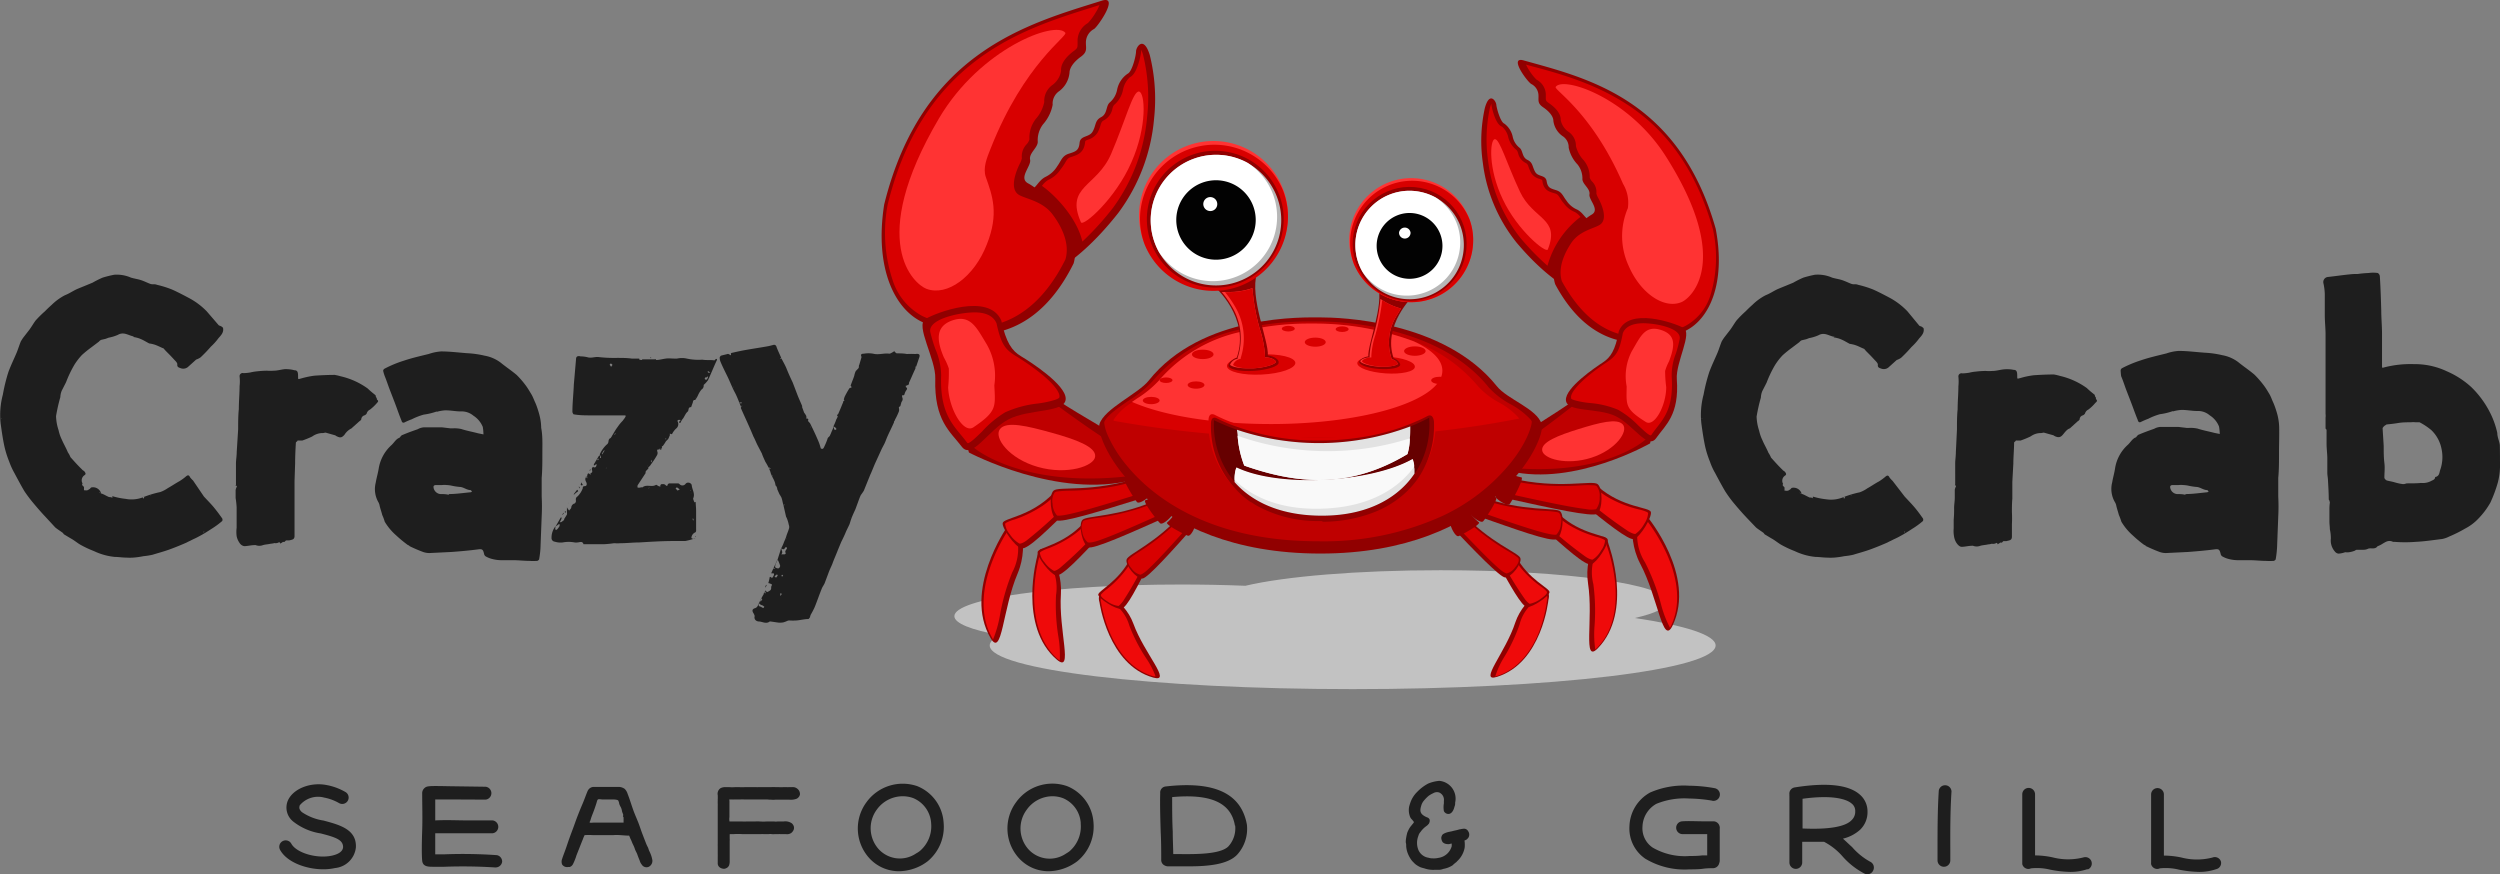 <?xml version="1.0" encoding="UTF-8"?> <svg xmlns="http://www.w3.org/2000/svg" viewBox="0 0 297.08 103.89"><rect x="0" y="0" width="297.08" height="103.89" fill="#808080" stroke="none"/><defs><style>.cls-1{isolation:isolate;}.cls-2{fill:#1e1e1e;}.cls-3{fill:#c2c2c2;mix-blend-mode:multiply;}.cls-4{fill:#910000;}.cls-5{fill:#ef0a0a;}.cls-6{fill:#d80000;}.cls-7{fill:#bf0000;}.cls-8{fill:#f33;}.cls-9{fill:#b7b7b7;}.cls-10{fill:#fff;}.cls-11{fill:#020202;}.cls-12{fill:#600;}.cls-13{fill:#e2e2e2;}.cls-14{fill:#f9f9f9;}</style></defs><title>Logo</title><g class="cls-1"><g id="Шар_2" data-name="Шар 2"><g id="Layer_1" data-name="Layer 1"><path class="cls-2" d="M42.29,100.71a2.75,2.75,0,0,1-2.47,2.44,6.42,6.42,0,0,1-1.41.15c-2,0-4.31-.82-5.13-2.31a.76.76,0,0,1,1.34-.73c.6,1.1,3.06,1.82,4.86,1.41.57-.13,1.25-.41,1.29-1,0-.85-.81-1.16-2.65-1.63a7,7,0,0,1-3.27-1.41,2.12,2.12,0,0,1-.6-2.59c.67-1.35,2.68-2.12,4.57-1.75a7,7,0,0,1,2.2.81.76.76,0,1,1-.7,1.35,5.72,5.72,0,0,0-1.79-.67,2.83,2.83,0,0,0-2.92.93c0,.12-.19.39.27.8l0,0a6.26,6.26,0,0,0,2.58,1C40.24,98,42.41,98.51,42.29,100.71Z"></path><path class="cls-2" d="M59.67,102.42a.78.78,0,0,1-.76.66H58.8a59.39,59.39,0,0,0-6-.08l-1.34,0c-.55,0-1.22,0-1.29-.72s-.05-2.13,0-3.62,0-3,0-4.38a.8.8,0,0,1,.22-.58c.33-.32.43-.32,3.09-.27l4.23.06a.77.77,0,0,1,0,1.53h0L53.46,95l-1.74,0c0,.81,0,1.66,0,2.49,1.45-.07,2.6,0,3.81,0,.89,0,1.82,0,3,0h0a.77.77,0,0,1,0,1.53c-1.17,0-2.11,0-3,0-1.26,0-2.36,0-3.81,0,0,.93,0,1.81,0,2.5l1.11,0a57.94,57.94,0,0,1,6.22.1A.77.77,0,0,1,59.67,102.42Z"></path><path class="cls-2" d="M77.1,103a.66.66,0,0,1-.84-.26,1.35,1.35,0,0,1-.24-.46c-.09-.23-.19-.46-.27-.7s-.21-.43-.29-.65a3.88,3.88,0,0,0-.23-.56c-.12-.23-.19-.48-.32-.71a3.28,3.28,0,0,0-.15-.36c-.63,0-1.25-.12-1.88-.06-.41,0-.82,0-1.23,0s-.79,0-1.18,0a8.2,8.2,0,0,0-1,0,3.75,3.75,0,0,0-.21.5c-.09.21-.17.42-.25.62l-.49,1.24c-.06.15-.09.31-.16.46a5.51,5.51,0,0,1-.29.66.69.69,0,0,1-.35.3.47.47,0,0,1-.17,0,.7.7,0,0,1-.75-.29.91.91,0,0,1,0-.67c.09-.29.2-.56.3-.84.21-.55.38-1.11.58-1.66s.43-1.14.63-1.71c.28-.79.59-1.57.92-2.34.22-.51.38-1,.61-1.54l.06-.1,0,0a.8.8,0,0,1,.6-.36H71c.2,0,.4,0,.6,0s.37,0,.55,0c.45,0,.92,0,1.37,0a1.24,1.24,0,0,1,.72.24,1.44,1.44,0,0,1,.35.61c.28.7.48,1.43.75,2.14.16.41.34.82.5,1.22s.28.8.43,1.2.31.81.47,1.22a4,4,0,0,0,.23.51c.09.16.11.34.19.49a3.76,3.76,0,0,1,.2.46,3.09,3.09,0,0,1,.13.46A.79.79,0,0,1,77.1,103Zm-6.6-5.25H71l.81,0c.25,0,.5,0,.75,0h1.54s0,0,0-.05l0-.09s0-.08,0-.13a1.21,1.21,0,0,0,0-.14s0-.1,0-.15,0-.1-.05-.14,0-.09,0-.13l0-.1s0,0,0-.06a2,2,0,0,1-.14-.38,1.45,1.45,0,0,0-.14-.46,2.17,2.17,0,0,1-.19-.41c0-.12-.06-.26-.11-.37S73,95,72.87,95l-1.3,0c-.13,0-.4-.07-.51,0s-.14.33-.19.46c-.12.38-.25.76-.4,1.14-.08.2-.15.39-.22.58a3,3,0,0,1-.1.32c0,.07-.12.18-.07.24S70.4,97.75,70.5,97.76Z"></path><path class="cls-2" d="M95.06,94.41a.72.72,0,0,1-.43.52,2,2,0,0,1-.8.1h-.11c-.48,0-1,0-1.62,0a2.13,2.13,0,0,1-.44,0h-.22A3.09,3.09,0,0,0,91,95h-.22c-.38,0-.76,0-1.13,0h-.27l-.27,0H88.4A2.94,2.94,0,0,0,88,95h-.71a1.93,1.93,0,0,1-.34,0h0c-.09,0-.22,0-.27,0s0,.11,0,.17a2.09,2.09,0,0,1,0,.24v.1c0,.46,0,.93,0,1.39v.21a1.36,1.36,0,0,0,0,.45c0,.06,0,.06.16.06h0a1.08,1.08,0,0,1,.18,0h.52l.48,0h.21a3,3,0,0,0,.42,0h1a5.45,5.45,0,0,1,.7,0,6,6,0,0,0,.73,0c.22,0,.46,0,.7,0h.22a1.64,1.64,0,0,0,.38,0l.42,0h.31a1.33,1.33,0,0,1,1,.23.9.9,0,0,1,.2.29.64.64,0,0,1,0,.47A.91.91,0,0,1,94,99a.86.86,0,0,1-.6.12H92.7a.54.54,0,0,0-.18,0h-.44a1.45,1.45,0,0,1-.36,0,1.39,1.39,0,0,0-.37,0h-.61a1.43,1.43,0,0,0-.29,0H90c-.28,0-.56,0-.83,0s-.39,0-.58,0h-.39a7.36,7.36,0,0,0-1,0h-.07l-.33,0c-.08,0-.09,0-.09.1v.07c0,.12,0,.23,0,.35a1.71,1.71,0,0,1,0,.32v.19c0,.16,0,.32,0,.47s0,.18,0,.27,0,.29,0,.43,0,.21,0,.32,0,.43,0,.64a1.54,1.54,0,0,1-.07.55.66.66,0,0,1-.39.36.5.5,0,0,1-.23.05.92.92,0,0,1-.32-.07.67.67,0,0,1-.2-.12h0a.58.58,0,0,1-.21-.46v0c0-.11,0-.23,0-.35v-.07c0-.1,0-.19,0-.29a.61.61,0,0,0,0-.14,1.27,1.27,0,0,0,0-.2v-.19c0-.26,0-.54,0-.81a2.28,2.28,0,0,1,0-.26c0-.1,0-.2,0-.31v-.07c0-.15,0-.31,0-.47s0-.15,0-.22,0-.21,0-.32,0-.31,0-.43,0-.12,0-.19,0-.1,0-.16c0-.29,0-.58,0-.86v-.45c0-.23,0-.46,0-.69s0-.24,0-.36a2.09,2.09,0,0,0,0-.25,2.81,2.81,0,0,1,0-.29V95a4.3,4.3,0,0,0,0-.51.8.8,0,0,1,.32-.82,1.19,1.19,0,0,1,.66-.13h.43a4.14,4.14,0,0,0,.61,0c.2,0,.4,0,.6,0a4.82,4.82,0,0,0,.54,0h1.47a.48.48,0,0,0,.12,0h.19l.23,0,.23,0H91l.42,0h.13a5.62,5.62,0,0,1,.71,0l.33,0a3.53,3.53,0,0,0,.46,0h.48a.75.75,0,0,0,.15,0l.43,0h0a.74.74,0,0,1,.21,0,.83.83,0,0,1,.5.25A.79.79,0,0,1,95.06,94.41Z"></path><path class="cls-2" d="M110.22,102.36a6.25,6.25,0,0,1-.6.4h0a5.79,5.79,0,0,1-2.79.77,4.76,4.76,0,0,1-3.57-1.6,5.24,5.24,0,0,1-.31-6.58A5.31,5.31,0,0,1,109,93.42a5,5,0,0,1,3.13,4.31A5.31,5.31,0,0,1,110.22,102.36Zm.43-4.52a3.45,3.45,0,0,0-2.13-3,3.61,3.61,0,0,0-1.24-.22,3.8,3.8,0,0,0-3.09,1.59,3.72,3.72,0,0,0,.21,4.68,3.41,3.41,0,0,0,4.47.52,3,3,0,0,0,.42-.27A3.84,3.84,0,0,0,110.65,97.84Z"></path><path class="cls-2" d="M128,102.36a6.41,6.41,0,0,1-.61.4h0a5.74,5.74,0,0,1-2.79.77,4.74,4.74,0,0,1-3.56-1.6,5.24,5.24,0,0,1-.31-6.58,5.3,5.3,0,0,1,6.08-1.93,5,5,0,0,1,3.13,4.31A5.33,5.33,0,0,1,128,102.36Zm.43-4.52a3.45,3.45,0,0,0-2.13-3,3.62,3.62,0,0,0-1.25-.22A3.78,3.78,0,0,0,122,96.23a3.72,3.72,0,0,0,.2,4.68,3.42,3.42,0,0,0,4.48.52,3.62,3.62,0,0,0,.41-.27A3.87,3.87,0,0,0,128.42,97.84Z"></path><path class="cls-2" d="M147,101.58c-1.11,1.14-3.36,1.37-5.76,1.37l-1.62,0-.84,0a.82.82,0,0,1-.35-.09.71.71,0,0,1-.44-.66c0-1,0-2.11-.06-3.29-.05-1.6-.1-3.25-.06-4.66v0a.06.06,0,0,0,0,0,.72.72,0,0,1,.63-.79c5.87-.68,9,.85,9.67,4.52A4.56,4.56,0,0,1,147,101.58Zm-.25-3.47c-.45-2.7-2.83-3.81-7.46-3.39,0,1.26,0,2.71.07,4.11,0,.93.05,1.82.06,2.66h.24c1.75,0,5.28.15,6.32-.92A3.2,3.2,0,0,0,146.78,98.11Z"></path><path class="cls-2" d="M174.47,99.57a1.16,1.16,0,0,1-.23.22l-.13.06c-.11,0-.07.11-.06.21a3.61,3.61,0,0,1,0,.66,2.86,2.86,0,0,1-.8,1.53,1.57,1.57,0,0,0-.18.19,3.59,3.59,0,0,0-.45.38,1.42,1.42,0,0,1-.18.11,2.91,2.91,0,0,1-.92.32,1.5,1.5,0,0,1-.68.11l-.35,0a3.16,3.16,0,0,1-1.26-.18,3.52,3.52,0,0,1-.45-.13,3.69,3.69,0,0,1-.35-.19,1.87,1.87,0,0,1-.35-.27c-.11-.12-.23-.22-.33-.35a3.67,3.67,0,0,1-.5-.94,2.87,2.87,0,0,1-.15-.73c0-.19,0-.32-.05-.46a2.83,2.83,0,0,1,.05-.56,3.38,3.38,0,0,1,.09-.44,1.26,1.26,0,0,1,.13-.37,2.55,2.55,0,0,1,.34-.57l.32-.39c.07-.09,0-.16-.08-.26s-.11-.13-.22-.25a.87.87,0,0,1-.12-.21,2.19,2.19,0,0,1-.11-1.2,4.14,4.14,0,0,1,.13-.43,3.26,3.26,0,0,1,.82-1.32,5.1,5.1,0,0,1,1.32-1,4.45,4.45,0,0,1,1.31-.32,2.12,2.12,0,0,1,1.89,2.58c0,.15,0,.31-.07.45-.3,1.29-1.12.93-1.27.56a2.59,2.59,0,0,1,0-.92c0-.09,0-.19,0-.29a.94.94,0,0,0-.57-1,.85.85,0,0,0-.68.08,3.41,3.41,0,0,0-.55.31,4.42,4.42,0,0,0-.53.53,1.57,1.57,0,0,0-.37.68c-.19.63-.14,1,.7,1.36a.46.46,0,0,1,.3.25.57.57,0,0,1,0,.29c-.06.21-.09.22-.15.28s.05,0-.28.25a2.82,2.82,0,0,0-.66.68,1,1,0,0,0-.24.45,2.25,2.25,0,0,0,0,1.67,1.56,1.56,0,0,0,1.22.93,1.43,1.43,0,0,0,.48.07,2.47,2.47,0,0,0,.7-.06,1.9,1.9,0,0,0,1.56-1.39c0-.06,0-.28,0-.31a1.58,1.58,0,0,0-.26.06.82.82,0,0,1-.31,0,.79.79,0,0,1-.51-.23,1,1,0,0,1-.16-.52.76.76,0,0,1,.09-.28c.08-.2.52-.35.79-.41.61-.12.38-.09.8-.18s.37-.11.59-.14a2.83,2.83,0,0,1,.37-.06.55.55,0,0,1,.55.29A.69.69,0,0,1,174.47,99.57Zm-6.82-1.38Zm6.59,1.6Z"></path><path class="cls-2" d="M204.36,98.49c0,.54,0,1.22,0,1.9s0,1.35,0,1.87a.73.73,0,0,1-.06.3.76.76,0,0,1-.75.61c-.23,0-.73,0-1.21.07s-1.21.07-1.59.07a9.06,9.06,0,0,1-5.24-1.27,4.35,4.35,0,0,1-1.88-3.86,4.74,4.74,0,0,1,2.45-4,10,10,0,0,1,4.67-.81,17.58,17.58,0,0,1,3,.29.76.76,0,1,1-.37,1.47,17.73,17.73,0,0,0-2.65-.24,8.8,8.8,0,0,0-3.9.63,3.22,3.22,0,0,0-1.65,2.69,2.76,2.76,0,0,0,1.21,2.51,7.59,7.59,0,0,0,4.39,1c.33,0,.95,0,1.49-.07l.6,0c0-.41,0-.86,0-1.32s0-.83,0-1.21h-.4c-.84,0-1.79,0-2.47,0a.76.76,0,1,1-.11-1.52c.75-.06,1.74,0,2.61,0l1.11,0a.75.75,0,0,1,.72.55A.73.73,0,0,1,204.36,98.49Z"></path><path class="cls-2" d="M222.59,103.45a.75.75,0,0,1-.69.44.74.74,0,0,1-.32-.07,9,9,0,0,1-2.58-2,7.55,7.55,0,0,0-2.25-1.79c-.47,0-1,0-1.52,0l-1.07,0q0,1.29,0,2.46a.76.76,0,0,1-1.52,0c0-1,0-2.14,0-3.31,0-1.56,0-3.19,0-4.59a1,1,0,0,1,0-.17.75.75,0,0,1,.63-.85c3.77-.6,6.36-.33,7.7.82a2.63,2.63,0,0,1,.95,2.06,2.89,2.89,0,0,1-.88,2.15A4.67,4.67,0,0,1,219,99.66c.38.33.74.69,1.09,1a7.8,7.8,0,0,0,2.13,1.73A.77.77,0,0,1,222.59,103.45Zm-2.55-6a1.37,1.37,0,0,0,.42-1.06,1.09,1.09,0,0,0-.42-.9c-.42-.37-1.83-1.12-5.84-.57,0,1.11,0,2.32,0,3.53C217.28,98.59,219.25,98.25,220,97.49Z"></path><path class="cls-2" d="M231.76,101v1.24a.76.76,0,0,1-1.52,0V101c0-2.31,0-4.71.15-7.05a.76.76,0,0,1,1.51.11C231.75,96.38,231.75,98.75,231.76,101Z"></path><path class="cls-2" d="M248.06,103.28a6.21,6.21,0,0,1-2.07.33,13.52,13.52,0,0,1-2.38-.27,6.54,6.54,0,0,0-2.27-.15.78.78,0,0,1-.3.07.76.76,0,0,1-.73-.57,0,0,0,0,1,0,0h0s0-.06,0-.09v-.09c0-1.28,0-2.77,0-4.24s0-2.76,0-3.88a.76.76,0,1,1,1.52,0c0,1.12,0,2.49,0,3.89,0,1.15,0,2.31,0,3.37a10.19,10.19,0,0,1,2.08.23,7.36,7.36,0,0,0,3.7,0,.76.76,0,0,1,.48,1.44Z"></path><path class="cls-2" d="M263.37,103.28a6.21,6.21,0,0,1-2.07.33,13.52,13.52,0,0,1-2.38-.27,6.54,6.54,0,0,0-2.27-.15.73.73,0,0,1-.3.07.76.76,0,0,1-.73-.57,0,0,0,0,1,0,0h0a.28.28,0,0,1,0-.09.17.17,0,0,1,0-.07v0c0-1.28,0-2.77,0-4.24s0-2.76,0-3.88a.76.76,0,1,1,1.52,0c0,1.12,0,2.49,0,3.89,0,1.15,0,2.31,0,3.37a10.19,10.19,0,0,1,2.08.23,7.36,7.36,0,0,0,3.7,0,.76.76,0,0,1,1,.48A.75.75,0,0,1,263.37,103.28Z"></path><path class="cls-2" d="M26.41,61.61a.37.37,0,0,1,0,.3,10.24,10.24,0,0,1-1.28.94c-.52.34-1,.64-1.58.94-.3.17-.64.3-.94.47a4.34,4.34,0,0,0-.43.21c-.68.3-1.32.56-2,.81s-1.37.43-2.05.64a7.93,7.93,0,0,1-1.07.17,9.74,9.74,0,0,1-1.19.17,6.78,6.78,0,0,1-.9,0c-.42,0-.89-.08-1.32-.08a7.4,7.4,0,0,1-2.48-.69,12.55,12.55,0,0,1-1.62-.76c-.38-.22-.72-.52-1.11-.73l-.85-.51a1.92,1.92,0,0,0-.13-.17c-.3-.22-.64-.43-.89-.64L5.46,61.48c-.52-.55-1-1.1-1.5-1.7A16.23,16.23,0,0,1,2.9,58.37c-.43-.73-.81-1.45-1.2-2.18a8.32,8.32,0,0,1-.6-1.32,11.77,11.77,0,0,1-.55-1.71c-.21-.93-.34-1.87-.47-2.81a9.36,9.36,0,0,1,.26-3.46A20.79,20.79,0,0,1,1,44.2c.3-.81.68-1.58,1-2.34.17-.43.3-.86.47-1.28a5.13,5.13,0,0,1,.34-.52l.69-.89c.25-.34.47-.73.72-1.07A12.44,12.44,0,0,1,5.33,37c.25-.25.51-.51.81-.77a6.49,6.49,0,0,1,1.58-1.15c.55-.21,1-.55,1.53-.77s1.16-.47,1.75-.72a11.19,11.19,0,0,1,1.2-.6,13.51,13.51,0,0,1,1.36-.34,4.18,4.18,0,0,1,2,.34c.43.13.81.17,1.2.3s.72.3,1.06.43.56,0,.81.12a12.13,12.13,0,0,1,1.8.56c.68.3,1.32.64,2,1A8.48,8.48,0,0,1,24.57,37L26,38.66l.3.12c.09.09.21.13.21.22.09.51-.25.85-.55,1.19a6.88,6.88,0,0,1-.9,1,16.56,16.56,0,0,1-1.23,1.28,2.11,2.11,0,0,1-.52.26l-1,.9a.87.87,0,0,1-.85.12c-.22-.08-.43-.12-.39-.47,0-.17-.21-.38-.38-.55-.3-.34-.6-.64-.9-.94a3.74,3.74,0,0,1-.34-.38c-.34-.13-.64-.3-1-.43a3.85,3.85,0,0,0-.73-.17l-.47-.26a4.79,4.79,0,0,0-.72-.34,3.73,3.73,0,0,0-.73-.17l.13-.08s-.08,0-.13,0c-.59-.13-1.11-.56-1.79-.17a5,5,0,0,1-1.11.34l-.34.13-.55.13a.83.83,0,0,0-.26.21l-.9.68a13.63,13.63,0,0,0-1.11.9,7.39,7.39,0,0,0-.89,1.15,13.5,13.5,0,0,0-1,2.09l-.51,1a2.17,2.17,0,0,0-.17.77,20.4,20.4,0,0,0-.51,2.26,5.77,5.77,0,0,0,.3,1.67,4.85,4.85,0,0,0,.38,1.11c.22.51.51,1,.73,1.53a2.69,2.69,0,0,1,.3.56c.42.47.89,1,1.36,1.45.09.13.26.17.34.3s.17.25,0,.38a.73.73,0,0,0-.26,1c-.17.26.17.3.17.47s0,.17,0,.26,0,.08,0,.08h.13a.55.55,0,0,0,.25,0c.09,0,.17-.09.26-.13s.17-.21.25-.21a1,1,0,0,1,1.11.6v.12s-.08,0-.08-.08a1,1,0,0,1-.26-.17s0,0,0-.09l0,0s0,0,.08,0c0,.3.21.3.43.38s.51.26.81.39c.08,0,.25,0,.38.08s0,0,0-.08,0-.05,0-.09h.08a8.66,8.66,0,0,0,1.5.3,3.74,3.74,0,0,0,2.13-.21,12.81,12.81,0,0,1,2-.6,3.86,3.86,0,0,0,.9-.47c.47-.26.9-.56,1.36-.81a6.17,6.17,0,0,0,.82-.6c.21-.17.34-.13.46.13a3,3,0,0,0,.35.38L24.23,59c.43.47.86.89,1.24,1.36S26.11,61.19,26.41,61.61ZM.25,49.75c-.08,0-.13,0-.13-.08l0,0a.14.14,0,0,0,0,.08A.16.16,0,0,0,.25,49.75ZM.38,48.3s0,0,0,0h0ZM4.43,38.06l.05,0S4.48,38.06,4.43,38.06Zm4,16.55s0,0,0,0a0,0,0,0,1,0,0s0,0,.08,0Zm3.29-14h0S11.73,40.62,11.73,40.66Zm3.41-1s0,0,0,0a0,0,0,0,1,0,0Zm2,19.5a.11.11,0,0,0-.05-.08l-.12.12.08.09S17.11,59.22,17.11,59.18Zm.76-.26,0,0s0,0-.08.09A.13.13,0,0,1,17.87,58.92ZM20.78,65v0l-.05,0Zm.51-21.55v0S21.24,43.39,21.29,43.43Zm3,19.76-.09-.08a.14.14,0,0,1,0,.08s0,0,0,.09Z"></path><path class="cls-2" d="M44.81,47.87a5.37,5.37,0,0,1-.85.81.69.69,0,0,0-.39.47.55.55,0,0,1-.3.22.51.51,0,0,0-.34.47.53.53,0,0,1-.21.21l-.86.77s0,0-.08.08a2.1,2.1,0,0,0-.85.77c-.35.38-.52.38-1,.13a.32.32,0,0,0-.17-.09l-1.06-.3c-.13,0-.22.05-.34.05a2.13,2.13,0,0,0-1.16.34l-.12.08a11.28,11.28,0,0,1-1.16.47c-.12,0-.25,0-.42,0s-.13-.08-.13,0-.21.17-.21.25c-.05.81-.09,1.67-.09,2.48L35,57.18v2c0,.56,0,1.07,0,1.58s0,1,0,1.49,0,1,0,1.45-.34.43-.64.52c-.13,0-.26,0-.34,0s-.13.13-.22.17-.08,0-.17,0v0a2,2,0,0,1-.34.21v-.08a.21.21,0,0,0-.13-.09.73.73,0,0,1-.6.09,0,0,0,0,1,0,0,.19.19,0,0,1,.09,0,1.83,1.83,0,0,1-.47.09c-.34.08-.64.08-.94.17a1.18,1.18,0,0,1-.85,0,.35.35,0,0,0-.17,0c-.39,0-.82.12-1.2.12a.82.82,0,0,1-.55-.38,2.08,2.08,0,0,1-.35-.81,4,4,0,0,1,0-1v-1c0-.47,0-.94,0-1.41A10.34,10.34,0,0,0,28,59.18c0-.34,0-.64,0-.94a1.14,1.14,0,0,1,.13-.38.17.17,0,0,0,0-.13s0,0-.09,0,0-.08,0-.13c0-.42,0-.81,0-1.23V55.08c0-.42.09-.89.09-1.36L28.3,51c0-.81,0-1.62.08-2.39,0-.94.09-1.83.09-2.73a4.93,4.93,0,0,0,0-1.15.37.37,0,0,1,.47-.39,5.42,5.42,0,0,0,.81-.08,5.39,5.39,0,0,1,.77-.13,11.33,11.33,0,0,1,1.2-.08,5.47,5.47,0,0,0,.81,0c.42,0,.85-.13,1.28-.18A4,4,0,0,1,35,44c.34,0,.42.21.42.68s0,.38.34.3a10.63,10.63,0,0,1,1.62-.34c.77-.05,1.58-.09,2.39-.09a6.26,6.26,0,0,1,.73.17,8.86,8.86,0,0,1,3.2,1.45c.3.3.64.56.94.81,0,0,0,.17.08.26s.05.21.09.26C45,47.62,44.94,47.74,44.81,47.87ZM28.3,57c-.05,0-.05,0-.09,0v0S28.25,57,28.3,57Zm5.24,7.43v0h0S33.54,64.43,33.54,64.39Zm.77-.3s0,0,0,0h0a0,0,0,0,0,0,0Z"></path><path class="cls-2" d="M64.45,53.85c0,1,0,2-.08,2.94,0,.77,0,1.49,0,2.22a23,23,0,0,1,0,2.35l-.13,3.37a10.31,10.31,0,0,1-.17,1.7c0,.09-.13.18-.21.22a8,8,0,0,1-1,0c-.6,0-1.2-.08-1.84-.08-.42,0-.89,0-1.36,0a4.39,4.39,0,0,1-1.11-.13,3,3,0,0,1-.77-.29.45.45,0,0,1-.26-.35c-.12-.51-.21-.59-.76-.51-1,.13-2,.22-3.08.3l-2.64.13a2.31,2.31,0,0,1-.77-.13c-.56-.21-1.07-.43-1.58-.68,0,0,0,0-.09-.09a.88.88,0,0,1-.29-.17,14.23,14.23,0,0,1-1.2-1A6.85,6.85,0,0,1,45.72,62a5.73,5.73,0,0,0-.3-.81c-.08-.34-.21-.68-.3-1.06a1.46,1.46,0,0,0-.12-.39,3.13,3.13,0,0,1-.35-2.39c.09-.55.26-1.11.35-1.66a4.77,4.77,0,0,1,1.49-2.77c.25-.22.43-.52.68-.73a1,1,0,0,1,.3-.17c.13-.13.21-.3.38-.34.6-.26,1.2-.47,1.8-.68a1.69,1.69,0,0,1,.76-.22c.43,0,.86,0,1.28,0s.56,0,.82,0l1,.12c.13,0,.17,0,.3,0a3.74,3.74,0,0,1,1,.08c.68.22,1.37.34,2,.51h0l.64.13a6,6,0,0,0-.08-.89,2.87,2.87,0,0,0-1.11-1.33,2.16,2.16,0,0,0-1.5-.51c-.6,0-1.19-.13-1.83-.13a4.59,4.59,0,0,0-1,.17.14.14,0,0,0-.13,0,7.66,7.66,0,0,1-1.45.34,7.78,7.78,0,0,0-1.41.55,8.74,8.74,0,0,0-.9.39c-.21.08-.3-.09-.34-.26-.3-.72-.55-1.49-.85-2.26l-.51-1.32c-.22-.56-.39-1.11-.6-1.62a4.78,4.78,0,0,1-.21-.69.33.33,0,0,1,.17-.25,13.48,13.48,0,0,1,2.26-.94c1-.34,2-.56,3-.81a5.76,5.76,0,0,1,1.45-.3c1,0,2.05.13,3.07.21a11.39,11.39,0,0,1,2.13.3,4.41,4.41,0,0,1,1.92.85c.64.52,1.28.94,1.88,1.45a10.71,10.71,0,0,1,1.07,1.24c.25.34.42.64.64,1s.3.64.47,1,.38,1,.51,1.5a6.2,6.2,0,0,1,.21,1.53C64.5,51.8,64.45,52.82,64.45,53.85Zm-8.36,4.56s-.13-.17-.17-.17c-.47,0-.85-.38-1.32-.38a7.51,7.51,0,0,1-.86-.13,3.4,3.4,0,0,0-.64-.09,3.13,3.13,0,0,0-.59,0c-.26,0-.47,0-.69,0s-.34.09-.3.3a.91.91,0,0,0,.81.77c.35,0,.64,0,1,.09v-.09c.85,0,1.7-.13,2.56-.21C56,58.5,56,58.46,56.09,58.41Z"></path><path class="cls-2" d="M85.13,42.92c-.34.73-.64,1.5-1,2.26a3,3,0,0,1-.51.56v.08a.52.52,0,0,1-.26.47,3.06,3.06,0,0,0-.38.6,2.92,2.92,0,0,1-.34.6c0,.08-.17,0-.21.08a.32.32,0,0,0-.09.22l-.21.59v0c-.43,0-.22.38-.43.55s-.34.51-.51.77a2.09,2.09,0,0,0-.34.56c-.05,0-.09,0-.13,0v-.13l0,0c0-.09.13-.13.17-.22a1,1,0,0,0-.34,0s-.08.17,0,.22a.68.68,0,0,1-.22.81,2.25,2.25,0,0,0-.47.64.15.15,0,0,1-.12,0,.2.2,0,0,1-.13-.08.47.47,0,0,0,0,.21c-.09.17-.13.34-.22.47l-.25.25a5.12,5.12,0,0,1-.43.64V53a.19.19,0,0,0-.09,0c.05,0,.05.13.05.17a.51.51,0,0,0-.09.26.16.16,0,0,1-.13,0c0-.26,0-.17-.12,0s0,0,0,0c-.3-.09-.25.17-.21.25.09.3-.09.47-.21.69s-.43.64-.64.94a1.5,1.5,0,0,1-.26.25V55.6c0-.09,0-.22-.08-.3l0,0a1.86,1.86,0,0,1,.13.34c-.08.13-.21.22-.3.34s0,.22-.08.3l-.9,1.37a.41.41,0,0,0,0,.3h.22c.08,0,.17-.05.25-.05s0,0,.09.05,0,0-.09,0a.14.14,0,0,1-.08,0,.22.22,0,0,0,.13,0c.51-.47,1.15,0,1.66-.34.08,0,.21.13.34.17l.17.05v-.13c0-.09.09-.13.13-.17h.3a.69.69,0,0,1,.21.13.23.23,0,0,0,.13.08s.08,0,.08-.08.13-.22.22-.22h1a.28.28,0,0,1,.21.09.46.46,0,0,0,.69,0,.4.4,0,0,1,.42-.17c.13,0,.34.17.34.3.05.55.43,1,.17,1.57,0,.13.09.3.13.43s0,0,.09,0,.08,0,.08,0c0,.29.05.64.05,1s0,.85,0,1.28,0,.64,0,.94a1.58,1.58,0,0,1,0,.21.29.29,0,0,1-.09.17.76.76,0,0,0-.47.68s.13.09.22.09a.55.55,0,0,0,.25,0,.41.41,0,0,0-.21,0,7.1,7.1,0,0,1-1,.26c-.47,0-.94,0-1.37,0-1.36,0-2.73.09-4.09.17-.73,0-1.45.09-2.18.09a5.47,5.47,0,0,1-.81,0,11.89,11.89,0,0,1-1.2.12c-.34,0-.72,0-1.06,0s-.81,0-1.24,0c0,0-.13,0-.13,0-.13-.43-.47-.21-.72-.21a1,1,0,0,1-.34,0,3.72,3.72,0,0,0-1.41,0,2.26,2.26,0,0,1-.94-.09.43.43,0,0,1-.39-.47A2.16,2.16,0,0,1,66,62.55v.17a.36.36,0,0,0,0,.22.24.24,0,0,0,.17,0,2.49,2.49,0,0,0,.3-.38.36.36,0,0,0,0-.3.92.92,0,0,0-.25.17.82.82,0,0,0-.22.17l.64-1.11s0,0,.09,0v.08c0,.13-.09.22-.13.35l-.08.12a.23.23,0,0,0,.17,0,2.25,2.25,0,0,0,.34-.25s0-.13.08-.22l.26-.42a.8.8,0,0,0,0-.3c0-.09,0-.17,0-.26s0-.17,0-.3l.13.22a.67.67,0,0,1,.13.17c.08-.13.25-.26.25-.35a.55.55,0,0,1,.43-.51.5.5,0,0,0,.13-.25c0-.22-.09-.39.21-.6a2.65,2.65,0,0,0,.6-.94c0-.13,0-.26.25-.26s.26-.29.17-.46-.21-.43,0-.65c0,0,.13-.12.13-.21s.08-.3.26-.13.12,0,.12,0,0-.08,0-.12c.22,0,.22-.17.17-.35s0-.25.09-.34.08,0,.08,0c.18.09.3,0,.35-.17a.39.39,0,0,0,0-.21.92.92,0,0,1-.17.13l-.13.08s0-.13,0-.17l.6-1s.08,0,.13-.09v.35s.12,0,.12-.09L71.27,54a3.48,3.48,0,0,1,.85-1.19c.3-.21.08-.55.38-.73.09,0,.13-.17.22-.25l0,.17h0V51.8c.21-.34.42-.73.68-1.07A4.59,4.59,0,0,1,74,50c.08-.13.21-.26.3-.43s.08-.21-.13-.21c-1,0-2,0-3.12,0-.25,0-.55,0-.81,0-.68,0-1.41,0-2.09-.13,0,0-.13-.17-.13-.3,0-1.06.13-2.17.17-3.24l.26-3c0-.34.21-.43.55-.34a3.62,3.62,0,0,1,.77.09c.51.17.94-.09,1.45,0a16.32,16.32,0,0,0,2.09.09c.6,0,1.2,0,1.75.08.3,0,.6,0,.9,0,0,0,0,.13.08.17h.26s0,0,.09-.08-.13,0-.17,0a.57.57,0,0,1-.26,0c.6,0,1.15,0,1.75,0h.17s0,0-.09,0a.35.35,0,0,1,.17,0v.08c.39,0,.77-.12,1.16-.17s.64,0,1,0c.13,0,.21,0,.34,0a2.62,2.62,0,0,1,1.15,0,6.45,6.45,0,0,0,1.84.13c.51.09,1,0,1.45.09C85.13,42.54,85.3,42.62,85.13,42.92ZM66.83,61.19a.14.14,0,0,0,0-.09l.18-.17V61A1.47,1.47,0,0,1,66.83,61.19Zm.3-.26s0-.09,0-.17.09,0,.13.13A.14.14,0,0,0,67.13,60.93Zm.42-1.11s0,0,0-.08a.06.06,0,0,1,0,.08Zm.56-.77c0,.05,0,.05,0,.09s0,0,0-.09,0,0,0,0A0,0,0,0,0,68.11,59.05Zm.6-.68a4.09,4.09,0,0,0-.52.43v-.09l.39-.51a0,0,0,0,1,0,0S68.66,58.24,68.71,58.37Zm-.22-15s0,0,0,.08,0,0,0,0Zm.3,14.55s0-.08,0-.17c0,.09.09.13.09.17s0,0,0,.09S68.79,57.94,68.79,57.9Zm.34-.21S69,57.6,69,57.56l.13-.26c0,.09,0,.13.09.26S69.13,57.64,69.13,57.69Zm.64-.86a.55.55,0,0,0,0-.25.24.24,0,0,1-.17,0Zm.43-1-.13.09a.14.14,0,0,1,0-.09s0,0,.08-.08Zm.89-1.36-.12.12.08.09s.09-.09.09-.13S71.09,54.53,71.09,54.49Zm0-12.08h0ZM71.56,54l.26-.42a.19.19,0,0,1,0-.13,5,5,0,0,0-.3.47Zm0-11.43a0,0,0,0,1,0,0v0l0,0Zm.26,10.71,0,0s0,0,0,.08,0,0,0,0S71.82,53.29,71.82,53.25Zm.3,2.35s0-.05,0-.05,0,0-.13.05a.12.12,0,0,0,.08,0S72.08,55.6,72.12,55.6Zm.68-12.25c-.08-.09-.13-.17-.21-.17s-.13.08-.13.13.09.12.13.21S72.72,43.43,72.8,43.35Zm-.25,8.92,0-.09S72.55,52.18,72.55,52.27Zm.64-.73-.09-.08s-.09.13-.13.17l0,0C73.1,51.63,73.1,51.59,73.19,51.54Zm.17-9.09s0,0,0,0S73.36,42.5,73.36,42.45Zm3,13.83v0S76.43,56.28,76.39,56.28ZM76.6,58a0,0,0,0,1,0,0Zm.21,0h.09l0,0h0Zm.34,0s0,0,0-.09a.25.25,0,0,0-.08.17S77.11,58,77.15,58Zm.13-15.45s.09,0,.13,0l-.09-.09s0,0-.08.09Zm.17,12.29s0-.08-.08-.21c0,.13-.05.17,0,.21s0,0,0,.09A.16.16,0,0,0,77.45,54.87Zm.73,2.9h0l0,0Zm.72-5.2a0,0,0,0,1,0,0h0Zm.26-.43a.14.14,0,0,0-.09,0s0,0,0,.08a.14.14,0,0,0,.09,0S79.16,52.18,79.16,52.14Zm.3,5.63h.08a0,0,0,0,0,0,0Zm.81.3.26.26s.12-.09.25-.13a3.93,3.93,0,0,0-.34-.26S80.31,58,80.27,58.07ZM81,49.58s0,0,0,0Zm1.11,8.66a.12.12,0,0,0-.05.09l.05,0v-.13Zm0,.43a.17.17,0,0,0,0-.13v.09s0,0,0,.12Zm.21,3.07c0,.09.09.09.09.13s0,0,0-.09,0-.08-.08-.21Zm.3-14.46c0-.05,0-.05,0-.05v.09s0,0-.09,0,.05,0,.09,0A0,0,0,0,1,82.7,47.28Zm0,16.42s.05,0,.05.09-.05,0-.05,0,0,0,0-.08Zm.39-17.15h0v0h0Zm.34-.47h0s0,0,0,0Zm.68-1.32-.13.13s0,0,0,0,0,0-.08-.08a.81.81,0,0,1-.09.21l.09.09c-.05,0-.05,0-.09,0s.21,0,.26,0A1.11,1.11,0,0,0,84.15,44.76Zm0-.26s0,0-.08,0l0,.05,0-.05Zm.34-.25a1.47,1.47,0,0,1-.17-.13s-.08,0-.13.08a1.06,1.06,0,0,1,.18.13Z"></path><path class="cls-2" d="M109.26,42.41l-.39,1.15a.11.11,0,0,0-.08,0l0,.21c-.26.55-.51,1.15-.77,1.71,0,.08,0,.17-.08.25s-.13,0-.17.09h-.13V46c.25.12.13.29,0,.46a1.92,1.92,0,0,0-.17.43s-.08.09-.13.09-.08,0-.13,0,0,.17,0,.22c.13.3,0,.47-.17.68a.19.19,0,0,0,0-.09s0,0,0,0,0,0,.08,0l-.12.43c0,.08-.13.08-.17.17s0,.08,0,.13a1,1,0,0,1,0,.34,7.39,7.39,0,0,1-.47,1c0,.08-.08.17-.13.25a.14.14,0,0,1,0,.09h0s0,0,0,0c-.26.6-.55,1.15-.81,1.75-.13.3-.21.56-.34.81s-.3.56-.43.86l-.64,1.4c-.21.47-.38.94-.6,1.41l-.76,1.88a5.63,5.63,0,0,1-.35.51c-.17.34-.29.73-.42,1.07l-.22.6c-.17.38-.38.81-.51,1.19-.08.21-.13.43-.21.64l-.39.81c-.17.43-.38.86-.59,1.28l-.39.94c-.21.56-.47,1.11-.68,1.71-.13.3-.3.64-.43,1L98,69.29c-.09.22-.26.43-.34.64-.3.73-.56,1.5-.85,2.22a9.7,9.7,0,0,1-.47.9,2.63,2.63,0,0,0-.09.3,1,1,0,0,1-.17.21c-.47,0-.94.13-1.41.17a6.55,6.55,0,0,1-.89,0c-.18,0-.35.13-.52.17a1,1,0,0,1-.34.08,1.87,1.87,0,0,1-.47,0l-.89-.13h-.09c-.43.35-.89,0-1.32,0-.17,0-.6-.17-.47-.64a1.09,1.09,0,0,0-.17-.38c-.17-.3-.09-.47.21-.56s.34-.34.47-.59a9.94,9.94,0,0,1,.56-1.07.65.65,0,0,1,.08-.26l.13-.21s0,.08.08.13a.36.36,0,0,0,.18.08c.17-.13.42-.17.42-.47,0,0,0-.08,0-.13s.13-.29.09-.29a1.17,1.17,0,0,0-.43-.17,5,5,0,0,0,.17-.73.16.16,0,0,1,.09,0c.26.25.3-.05.38-.17a.24.24,0,0,0,0-.26s-.17,0-.25,0l-.05,0c.22-.51.47-1,.69-1.54,0,.17-.13.3-.17.47s-.09.34,0,.39.25.12.38.08a.4.4,0,0,0,.17-.3,4.68,4.68,0,0,0-.25-.64h-.09c.13-.42.26-.81.38-1.19a.67.67,0,0,1,.09-.26c0,.26.26.47,0,.73h-.17v0l.17,0c.13,0,.26,0,.38,0s.09-.08.17-.12c-.17-.22,0-.35.09-.52s0-.08,0-.17-.17,0-.17,0c-.13.29-.3.25-.47.08a4.75,4.75,0,0,0,.34-.77c.09-.17.13-.34.22-.51.08-.34.25-.68.34-1a.64.64,0,0,0,0-.47,4.54,4.54,0,0,0-.26-.86s0,0,0,0,0,0,0,0-.08-.12-.08-.17L93.09,60c-.09-.29-.13-.59-.22-.85a4.09,4.09,0,0,0-.25-.43l-.26-.59a.53.53,0,0,0-.09-.3c0-.09-.12-.13-.12-.17-.05-.6-.47-1-.6-1.58a6.1,6.1,0,0,0-.6-1.2c-.13-.3-.3-.64-.42-1L90,52.87c-.17-.35-.3-.69-.47-1-.47-1.15-1-2.26-1.49-3.37,0,0,0,0,0-.08l.13-.13a.15.15,0,0,0,0-.13.21.21,0,0,1-.08.17v.09c-.26-.6-.47-1.24-.77-1.79s-.56-1.24-.85-1.84-.6-1.19-.86-1.83a1.1,1.1,0,0,1-.08-.52s.08-.12.13-.17c.25-.08.55-.13.81-.21h.08a2,2,0,0,1,.3.17.49.49,0,0,0,0-.21c0-.05.09-.09.13-.09.56-.13,1.11-.25,1.62-.34.94-.17,1.88-.3,2.78-.47l.51-.13a.29.29,0,0,1,.38.22c.17.47.39.89.56,1.32-.05,0-.05,0-.09.08s0,0,.09.05v-.13c.21.43.47.85.64,1.28s.47,1.11.72,1.62L94.79,47c.17.43.39.9.56,1.32a.14.14,0,0,0-.09,0s0,0,0,0,0,0,0-.09l.3.81a2.13,2.13,0,0,1,.25.39.86.86,0,0,1,0,.34A.14.14,0,0,1,96,50c.08.12.25.25.3.38.34.68.64,1.32.93,2a5.82,5.82,0,0,1,.3.89c.22.17.34,0,.39-.13a8.78,8.78,0,0,0,.42-1c0-.13.17-.21.26-.34s0-.13.09-.17c.12-.34.29-.68.42-1a.75.75,0,0,0,0,.3c0,.05,0,.13.09.13a.27.27,0,0,0,.17,0s0-.17,0-.17a1.41,1.41,0,0,0-.34-.22,5.16,5.16,0,0,0,.34-.81,2.48,2.48,0,0,0,.22-.47.16.16,0,0,0,0,.13l0,0s0,0-.08-.09,0-.17.08-.21c.17-.38.34-.77.47-1.11l.13-.3a.17.17,0,0,1,.08-.17c.13-.08.09,0,0-.17l.09-.3a10.3,10.3,0,0,1,.56-1s.08-.09.12-.09h.13s0-.08,0-.13-.09-.08-.09-.12c.13-.39.3-.77.43-1.16a2.32,2.32,0,0,1,.17-.55c.09-.13.26-.26.34-.38s0-.26.09-.39l.25-.85a.19.19,0,0,0,0-.13c-.13-.3.08-.34.29-.34a3.23,3.23,0,0,1,1.11,0c.64.17,1.28-.09,1.92,0,.13,0,.3-.13.47-.21l.13-.13s0,.13.09.17.12.13.21.13c.38,0,.81,0,1.19.08a8.19,8.19,0,0,1,1,0C109.17,42,109.34,42.11,109.26,42.41ZM87.15,46s0,0,0-.13a.35.35,0,0,0,0,.17s0,0,0,.09A.18.18,0,0,0,87.15,46Zm1,1.83a.35.35,0,0,0-.17,0s-.09,0-.09,0,0,.09.09.09S88.05,48,88.14,47.87Zm2.68,24.28L90.7,72c-.09-.08-.22-.08-.35-.17s0-.08-.08-.12a.5.5,0,0,0-.13.17.31.31,0,0,0,.09.17c.12,0,.3.13.47.21Zm-.42-.64.17-.25-.09-.13c0,.13-.13.21-.13.3S90.4,71.47,90.4,71.51Zm.25-.68,0,0v0Zm.3-.38a.21.21,0,0,0-.08-.17s-.05.08-.05.12.05.09.05.13S91,70.49,91,70.45Zm0-.6s-.08-.09,0-.09a.34.34,0,0,1,.13-.25.15.15,0,0,0,0,.12Zm.6-14.17a.46.46,0,0,0-.21-.08s0,.08.08.12A.32.32,0,0,0,91.59,55.68Zm.09,13.14h-.05v.05Zm.21-12.29s0,0-.13.09a.14.14,0,0,1,.09,0,0,0,0,0,0,0,0ZM92,67.59s0,0,.08,0,0,0-.08-.08,0,.08-.09.08S92,67.63,92,67.59Zm.21,1.06a.74.74,0,0,0,.21-.3l-.08-.08c-.09,0-.17.13-.3.21Zm.68,2a.3.3,0,0,0-.08-.17c-.05,0-.09.08-.09.12s0,.13,0,.22C92.83,70.7,92.87,70.66,92.87,70.62Zm.22-2.27c-.09,0-.13-.08-.18-.08l-.08.13a.2.2,0,0,0,.13.08S93,68.44,93.09,68.35Zm-.22,1.11h0Zm.22-26.32s0,0-.09,0l0,0s0,0,0,0A.14.14,0,0,1,93.09,43.14Zm0,16.85a.15.15,0,0,0,.12,0,.14.14,0,0,1,0-.09Zm.42,4a.14.14,0,0,1-.08,0c-.05,0-.05,0-.09.08l0,0C93.43,64.05,93.47,64,93.51,64Zm2.82-13.23s0-.08-.09-.08v0a.11.11,0,0,0,.05.08A0,0,0,0,1,96.33,50.73Zm.21.47v0s0,0,0-.09,0,0,0,0ZM101,61.48v.05S101.07,61.53,101,61.48Zm7.09-16.25h0v0Zm.17-.81h0v0S108.28,44.42,108.28,44.42Zm.21-2.31h0a0,0,0,0,0,0,0Zm.55.6a.17.17,0,0,0,0-.13s0,.09,0,.13,0,.09,0,.17Z"></path><path class="cls-2" d="M228.51,61.61a.37.37,0,0,1,0,.3,9.64,9.64,0,0,1-1.29.94c-.51.34-1,.64-1.57.94-.3.17-.64.3-.94.47a4.34,4.34,0,0,0-.43.21c-.68.3-1.32.56-2,.81s-1.37.43-2.05.64a7.93,7.93,0,0,1-1.07.17,9.74,9.74,0,0,1-1.19.17,6.78,6.78,0,0,1-.9,0c-.42,0-.89-.08-1.32-.08a7.4,7.4,0,0,1-2.48-.69,12.55,12.55,0,0,1-1.62-.76c-.38-.22-.72-.52-1.11-.73l-.85-.51s-.09-.13-.13-.17c-.3-.22-.64-.43-.89-.64l-1.11-1.16c-.52-.55-1-1.1-1.5-1.7A14.42,14.42,0,0,1,205,58.37c-.43-.73-.81-1.45-1.2-2.18a7.51,7.51,0,0,1-.6-1.32,11.77,11.77,0,0,1-.55-1.71c-.21-.93-.34-1.87-.47-2.81a9.36,9.36,0,0,1,.26-3.46,20.79,20.79,0,0,1,.68-2.69c.3-.81.68-1.58,1-2.34.17-.43.3-.86.47-1.28a5.13,5.13,0,0,1,.34-.52l.69-.89c.25-.34.47-.73.72-1.07A12.44,12.44,0,0,1,207.43,37c.25-.25.51-.51.81-.77a6.49,6.49,0,0,1,1.58-1.15c.55-.21,1-.55,1.53-.77s1.16-.47,1.75-.72a11.19,11.19,0,0,1,1.2-.6,13.51,13.51,0,0,1,1.36-.34,4.18,4.18,0,0,1,2.05.34c.43.13.81.17,1.2.3s.72.3,1.06.43.56,0,.81.12a12.13,12.13,0,0,1,1.8.56c.68.3,1.32.64,2,1A8.48,8.48,0,0,1,226.67,37l1.41,1.71.3.12c.09.09.21.13.21.22.09.51-.25.85-.55,1.19a6.88,6.88,0,0,1-.9,1,16.56,16.56,0,0,1-1.23,1.28,2.11,2.11,0,0,1-.52.26l-1,.9a.87.87,0,0,1-.85.12c-.22-.08-.43-.12-.39-.47,0-.17-.21-.38-.38-.55-.3-.34-.6-.64-.9-.94a3.74,3.74,0,0,1-.34-.38c-.34-.13-.64-.3-1-.43a3.85,3.85,0,0,0-.73-.17l-.47-.26a4.79,4.79,0,0,0-.72-.34,3.73,3.73,0,0,0-.73-.17l.13-.08s-.08,0-.13,0c-.59-.13-1.11-.56-1.79-.17a5,5,0,0,1-1.11.34l-.34.13-.55.13a.83.83,0,0,0-.26.21l-.9.68a13.63,13.63,0,0,0-1.11.9,7.39,7.39,0,0,0-.89,1.15,13.5,13.5,0,0,0-1,2.09l-.51,1a2.17,2.17,0,0,0-.17.77,20.4,20.4,0,0,0-.51,2.26,5.77,5.77,0,0,0,.3,1.67,4.85,4.85,0,0,0,.38,1.11c.21.51.51,1,.73,1.53a2.69,2.69,0,0,1,.3.56c.42.47.89,1,1.36,1.45.09.13.26.17.34.3s.17.25,0,.38a.73.73,0,0,0-.26,1c-.17.26.17.3.17.47s0,.17,0,.26,0,.08,0,.08h.13a.55.55,0,0,0,.25,0c.09,0,.17-.09.26-.13s.17-.21.25-.21a1,1,0,0,1,1.11.6v.12s-.08,0-.08-.08a1,1,0,0,1-.26-.17s0,0,0-.09l0,0s0,0,.08,0c0,.3.21.3.43.38s.51.26.81.39c.08,0,.25,0,.38.08s0,0,0-.08,0-.05,0-.09h.08a8.66,8.66,0,0,0,1.5.3A3.74,3.74,0,0,0,219,59.1a12.81,12.81,0,0,1,2-.6,3.86,3.86,0,0,0,.9-.47c.47-.26.89-.56,1.36-.81a6.17,6.17,0,0,0,.82-.6c.21-.17.34-.13.46.13a3,3,0,0,0,.35.38L226.33,59c.43.47.85.89,1.24,1.36S228.21,61.19,228.51,61.61ZM202.35,49.75c-.08,0-.13,0-.13-.08l0,0a.14.14,0,0,0,0,.08A.16.16,0,0,0,202.35,49.75Zm.13-1.45s0,0,0,0h0Zm4.05-10.24,0,0S206.57,38.06,206.53,38.06Zm4,16.55s0,0,0,0a0,0,0,0,1,0,0s0,0,.08,0Zm3.29-14h0S213.83,40.62,213.83,40.66Zm3.41-1s0,0,0,0a0,0,0,0,1,0,0Zm2,19.5a.11.11,0,0,0-.05-.08l-.13.12.09.09S219.21,59.22,219.21,59.18Zm.76-.26,0,0s0,0-.08.09A.13.13,0,0,1,220,58.92ZM222.88,65v0l0,0Zm.51-21.55v0S223.34,43.39,223.39,43.43Zm3,19.76-.09-.08a.14.14,0,0,1,0,.08s0,0,0,.09Z"></path><path class="cls-2" d="M249,47.87a4.63,4.63,0,0,1-.85.81.74.74,0,0,0-.39.47.56.56,0,0,1-.29.22.49.49,0,0,0-.34.47.56.56,0,0,1-.22.21l-.85.77s0,0-.09.08c-.38.13-.59.47-.85.77s-.51.38-1,.13a.35.35,0,0,0-.17-.09l-1.07-.3c-.13,0-.21.05-.34.05a2.07,2.07,0,0,0-1.15.34l-.13.08a11.12,11.12,0,0,1-1.15.47c-.13,0-.26,0-.43,0s-.13-.08-.13,0-.21.17-.21.25c0,.81-.09,1.67-.09,2.48l-.12,2.18v2c-.05.56-.05,1.07-.05,1.58a14.81,14.81,0,0,1,0,1.49c0,.47,0,1,0,1.45s-.34.43-.64.52c-.13,0-.26,0-.34,0s-.13.13-.21.17-.09,0-.18,0v0a2,2,0,0,1-.34.21v-.08s-.08-.09-.12-.09a.74.74,0,0,1-.6.09,0,0,0,0,1,0,0,.14.14,0,0,1,.08,0,1.83,1.83,0,0,1-.47.09c-.34.08-.64.08-.94.17a1.18,1.18,0,0,1-.85,0,.35.35,0,0,0-.17,0c-.39,0-.81.12-1.2.12-.21,0-.42-.21-.55-.38a1.93,1.93,0,0,1-.34-.81,3.59,3.59,0,0,1-.05-1v-1a13.29,13.29,0,0,0,.05-1.41c0-.43.08-.81.08-1.24s0-.64,0-.94a1.43,1.43,0,0,1,.13-.38.17.17,0,0,0,0-.13s0,0-.08,0,0-.08,0-.13c0-.42,0-.81,0-1.23V55.08c0-.42.08-.89.08-1.36l.13-2.69c0-.81,0-1.62.08-2.39,0-.94.09-1.83.09-2.73a5.54,5.54,0,0,0,0-1.15.37.37,0,0,1,.47-.39,5.69,5.69,0,0,0,.81-.08,5,5,0,0,1,.77-.13,11,11,0,0,1,1.19-.08,5.48,5.48,0,0,0,.81,0c.43,0,.85-.13,1.28-.18a4,4,0,0,1,1.24.05c.34,0,.42.21.42.68s0,.38.35.3a10.15,10.15,0,0,1,1.62-.34c.77-.05,1.58-.09,2.39-.09a6.13,6.13,0,0,1,.72.17,8.86,8.86,0,0,1,3.2,1.45c.3.3.64.56.94.81,0,0,0,.17.09.26s0,.21.08.26C249.26,47.62,249.17,47.74,249,47.87ZM232.53,57s0,0-.09,0v0C232.49,57,232.49,57,232.53,57Zm5.25,7.43v0h-.05C237.78,64.43,237.78,64.43,237.78,64.39Zm.77-.3s0,0-.05,0h0a0,0,0,0,0,0,0Z"></path><path class="cls-2" d="M270.82,53.85c0,1,0,2-.09,2.94,0,.77,0,1.49,0,2.22a23,23,0,0,1,0,2.35l-.13,3.37a11.52,11.52,0,0,1-.17,1.7c0,.09-.13.18-.22.22a8,8,0,0,1-1,0c-.59,0-1.19-.08-1.83-.08-.43,0-.9,0-1.37,0a4.5,4.5,0,0,1-1.11-.13,3,3,0,0,1-.76-.29.45.45,0,0,1-.26-.35c-.13-.51-.21-.59-.77-.51-1,.13-2.05.22-3.07.3l-2.65.13a2.25,2.25,0,0,1-.76-.13c-.56-.21-1.07-.43-1.58-.68-.05,0-.05,0-.09-.09a1,1,0,0,1-.3-.17,14.08,14.08,0,0,1-1.19-1A6.85,6.85,0,0,1,252.09,62a7.31,7.31,0,0,0-.3-.81c-.09-.34-.21-.68-.3-1.06a1.2,1.2,0,0,0-.13-.39A3.13,3.13,0,0,1,251,57.3c.09-.55.26-1.11.34-1.66a4.73,4.73,0,0,1,1.5-2.77c.25-.22.42-.52.68-.73a.83.83,0,0,1,.3-.17c.12-.13.21-.3.38-.34.6-.26,1.2-.47,1.79-.68a1.73,1.73,0,0,1,.77-.22c.43,0,.85,0,1.28,0s.56,0,.81,0l1,.12c.12,0,.17,0,.29,0a3.85,3.85,0,0,1,1,.08c.68.22,1.36.34,2,.51h0l.64.13a6,6,0,0,0-.09-.89,2.81,2.81,0,0,0-1.11-1.33,2.13,2.13,0,0,0-1.49-.51c-.6,0-1.2-.13-1.84-.13a4.7,4.7,0,0,0-1,.17.16.16,0,0,0-.13,0,7.31,7.31,0,0,1-1.45.34,7.41,7.41,0,0,0-1.4.55,8.74,8.74,0,0,0-.9.39c-.21.08-.3-.09-.34-.26-.3-.72-.56-1.49-.86-2.26l-.51-1.32c-.21-.56-.38-1.11-.6-1.62A6.5,6.5,0,0,1,252,44a.36.36,0,0,1,.17-.25,14.21,14.21,0,0,1,2.26-.94c1-.34,2-.56,3-.81a5.76,5.76,0,0,1,1.45-.3c1,0,2,.13,3.08.21a11.51,11.51,0,0,1,2.13.3,4.41,4.41,0,0,1,1.92.85c.64.52,1.28.94,1.88,1.45A11.7,11.7,0,0,1,269,45.78c.26.34.43.64.65,1s.29.64.46,1,.39,1,.52,1.5a6.71,6.71,0,0,1,.21,1.53C270.86,51.8,270.82,52.82,270.82,53.85Zm-8.36,4.56s-.13-.17-.17-.17c-.47,0-.86-.38-1.33-.38a7.69,7.69,0,0,1-.85-.13,3.52,3.52,0,0,0-.64-.09,3.23,3.23,0,0,0-.6,0c-.25,0-.47,0-.68,0s-.34.09-.3.3a.9.9,0,0,0,.81.77c.34,0,.64,0,1,.09v-.09c.86,0,1.71-.13,2.56-.21C262.33,58.5,262.37,58.46,262.46,58.41Z"></path><path class="cls-2" d="M297.08,55.55a8,8,0,0,1-.26,1.8,16,16,0,0,1-.89,2.39,9.32,9.32,0,0,1-1.45,1.92,5.79,5.79,0,0,1-1.54,1.15,15.7,15.7,0,0,1-1.88.94,3.29,3.29,0,0,1-.85.3c-1,.12-2.09.29-3.16.34a16.19,16.19,0,0,1-2.51,0h-.17c-.52-.25-.86,0-1.24.22a2.8,2.8,0,0,1-.6.3c-.3.42-.77.17-1.11.29a1.23,1.23,0,0,1-.55.13c-.26,0-.47,0-.73,0s-.21.08-.34.12a3,3,0,0,1-.64.17,1.51,1.51,0,0,1-.47,0,2.93,2.93,0,0,1-.81.17.66.66,0,0,1-.43-.26,2,2,0,0,1-.47-1.53,4.83,4.83,0,0,0-.12-1.11c0-.3-.05-.6-.05-.9,0-.47,0-.94,0-1.37a5.37,5.37,0,0,1,.05-.89c0-.09-.05-.17-.05-.26a.2.2,0,0,1-.08-.13c0-.72-.05-1.49-.09-2.21,0-.3-.08-.65-.08-.94,0-.6,0-1.16,0-1.71s-.09-1.15-.09-1.75,0-1.11,0-1.66c0,0-.12-.13-.12-.17,0-.43,0-.86,0-1.28a1.57,1.57,0,0,0,0-.43c0-.51,0-1.07,0-1.62,0-.39,0-.73,0-1.11s0-.73,0-1.11V41.69c0-.69,0-1.33,0-2s-.09-1.49-.09-2.22,0-1.66,0-2.52a6.73,6.73,0,0,0-.17-1.32.61.61,0,0,1,.56-.72c.85-.09,1.7-.22,2.51-.3a6.63,6.63,0,0,1,1-.05,13.2,13.2,0,0,1,1.32-.12,3.83,3.83,0,0,1,1.07,0,.49.49,0,0,1,.25.38c.09,1.37.13,2.73.17,4.1,0,.89.09,1.79.09,2.73v3.84c0,.21,0,.25.25.17a12.48,12.48,0,0,1,3.55-.39,8.89,8.89,0,0,1,3.92.86A10.37,10.37,0,0,1,293.67,46a11.28,11.28,0,0,1,2.09,2.77,10.11,10.11,0,0,1,1,2.69c0,.51.26,1,.3,1.45C297.08,53.8,297.08,54.7,297.08,55.55Zm-20.44.73a0,0,0,0,0,0,0h0Zm.34,6.87s0,0,0,0l0,0v.09Zm13.15-9.82a4.21,4.21,0,0,0-1.2-2.21,7.69,7.69,0,0,0-1.41-.94s-.08,0-.12,0-.26,0-.35,0a2.52,2.52,0,0,0-.55,0c-.51,0-1,0-1.54.09s-.89.12-1.36.17l-.26.17c-.08.08-.21.21-.21.3l.13,2.09c0,.68,0,1.36.08,2s0,1.2,0,1.75c0,.13.17.3.3.35.3.08.6.12.9.21s.64.17.94.21.38-.08.59-.08c.56,0,1.11,0,1.63-.05a2.12,2.12,0,0,0,1.23-.25c.17-.09.35-.13.43-.34,0-.05,0-.13.09-.13.47-.13.42-.6.55-.9A4.61,4.61,0,0,0,290.13,53.33Z"></path><path class="cls-3" d="M194.28,73.44c2.42-.56,3.82-1.22,3.82-1.92,0-2.08-12-3.76-26.91-3.76-9.89,0-18.53.74-23.2,1.85-2.44-.1-5-.15-7.68-.15-14.86,0-26.9,1.68-26.9,3.76,0,.85,2,1.63,5.42,2.26-.79.39-1.22.8-1.22,1.22,0,2.87,19.31,5.19,43.13,5.19s43.13-2.32,43.13-5.19C203.87,75.47,200.28,74.33,194.28,73.44Z"></path><path class="cls-4" d="M119.63,62.69s-5.21,7.5-1.92,13.13c1.39,2.39,1.4-3.41,3.22-7.68C122.47,64.53,120.92,60.14,119.63,62.69Z"></path><path class="cls-5" d="M120.28,62.36l0,0a1.45,1.45,0,0,0-.43.57h0a20.38,20.38,0,0,0-2.17,4.42c-.8,2.31-1.4,5.67.25,8.5A1.4,1.4,0,0,0,118,76a13.66,13.66,0,0,0,.82-2.85,24.87,24.87,0,0,1,1.46-5.12A6,6,0,0,0,120.28,62.36Z"></path><path class="cls-4" d="M125.15,58.64c-2.69,2.77-5.91,2.9-6,3.52s1.45,2.78,2.21,3,3.29-2.37,5.83-4.82C127.6,60,125.47,58.3,125.15,58.64Z"></path><path class="cls-5" d="M122,64.22a49.5,49.5,0,0,0,4.75-4.29c.14-.13-.35-.55-.45-.63-.34-.29-.77-.56-.87-.49h0a10.36,10.36,0,0,1-1.51,1.27,14.27,14.27,0,0,1-3.35,1.65,4.8,4.8,0,0,0-1,.39c-.11.08-.13.13-.13.15h0a2.38,2.38,0,0,0,.56,1.22,3.43,3.43,0,0,0,1.15,1.11S121.43,64.64,122,64.22Z"></path><path class="cls-4" d="M135.37,56.74c-5.55,1.84-9.59,1-10.18,1.57s-.36,3,.36,3.51c.55.37,5.5-1.16,10.3-2.66C136.58,58.94,136.06,56.51,135.37,56.74Z"></path><path class="cls-6" d="M126.84,61.14c1.84-.37,5.12-1.38,8.9-2.56.26-.08.17-.68.15-.8-.07-.41-.26-.83-.44-.79h0a25.6,25.6,0,0,1-2.89.77,31.45,31.45,0,0,1-5.41.55,12.33,12.33,0,0,0-1.54.1.59.59,0,0,0-.28.11h0a1.81,1.81,0,0,0-.25,1.34,2.22,2.22,0,0,0,.53,1.4S125.82,61.35,126.84,61.14Z"></path><path class="cls-4" d="M135.13,55.93a6.15,6.15,0,0,1-1.55.64c-.45.06,1.26,2.8,1.53,3.09s1.34-.49,1.58-.82S135.42,55.77,135.13,55.93Z"></path><path class="cls-4" d="M123.24,66.17s-2.3,8.25,2.35,12.22c2,1.68.19-3.46.48-7.79C126.32,66.92,123.6,63.51,123.24,66.17Z"></path><path class="cls-5" d="M123.72,65.68l-.06,0a1.28,1.28,0,0,0-.2.63h0a19,19,0,0,0-.57,4.58c0,2.3.51,5.46,2.85,7.46l.19.14a12.8,12.8,0,0,0-.15-2.77,23.61,23.61,0,0,1-.29-5A5.62,5.62,0,0,0,123.72,65.68Z"></path><path class="cls-4" d="M128.79,62.12c-2.43,2.68-5.45,2.91-5.49,3.49s1.45,2.56,2.17,2.76,3-2.32,5.3-4.71C131.13,63.3,129.08,61.79,128.79,62.12Z"></path><path class="cls-5" d="M126,67.45a48.51,48.51,0,0,0,4.31-4.17c.12-.13-.35-.51-.44-.58-.33-.26-.74-.5-.84-.43h0a9.67,9.67,0,0,1-1.38,1.24,13.18,13.18,0,0,1-3.08,1.65,4.8,4.8,0,0,0-.88.4c-.1.08-.12.13-.12.15h0a2.25,2.25,0,0,0,.57,1.13,3.28,3.28,0,0,0,1.11,1S125.5,67.86,126,67.45Z"></path><path class="cls-4" d="M137.92,59.21c-5,2.33-8.83,2-9.31,2.59s0,2.88.72,3.23c.56.29,5-1.69,9.3-3.61C139.29,61.12,138.53,58.92,137.92,59.21Z"></path><path class="cls-6" d="M130.46,64.26c1.68-.56,4.62-1.86,8-3.38.23-.1.09-.65,0-.76-.11-.37-.33-.74-.49-.69h0a24.23,24.23,0,0,1-2.6,1,29,29,0,0,1-5,1.12,9.84,9.84,0,0,0-1.41.26.66.66,0,0,0-.26.13h0a1.66,1.66,0,0,0-.09,1.27,2,2,0,0,0,.65,1.24S129.54,64.56,130.46,64.26Z"></path><path class="cls-4" d="M137.5,58.7a5.71,5.71,0,0,1-1.39.75c-.4.1,1.47,2.49,1.75,2.73s1.19-.6,1.38-.93S137.75,58.52,137.5,58.7Z"></path><path class="cls-4" d="M130.66,71.59s1,7.42,6.39,8.93c2.29.64-1.07-2.83-2.37-6.41C133.58,71.09,130,69.34,130.66,71.59Z"></path><path class="cls-5" d="M130.9,71h-.06a1,1,0,0,0,0,.58h0a16.17,16.17,0,0,0,1.16,3.86c.83,1.84,2.39,4.18,5.11,4.94l.21,0a10,10,0,0,0-1.12-2.16,20.25,20.25,0,0,1-2-3.88A4.89,4.89,0,0,0,130.9,71Z"></path><path class="cls-4" d="M134.39,66.23c-1.4,2.91-4,4-3.88,4.47s2,1.7,2.7,1.65,2-2.78,3.37-5.42C136.79,66.54,134.55,65.87,134.39,66.23Z"></path><path class="cls-5" d="M133.46,71.43a44.13,44.13,0,0,0,2.64-4.69c.07-.14-.45-.32-.56-.36-.36-.12-.79-.2-.86-.11h0a8.73,8.73,0,0,1-.87,1.42A12.4,12.4,0,0,1,131.55,70a4.51,4.51,0,0,0-.67.59.2.2,0,0,0-.06.15h0c0,.21.45.53.83.77a2.91,2.91,0,0,0,1.26.5S133.09,71.92,133.46,71.43Z"></path><path class="cls-4" d="M140.67,60.82c-3.26,3.77-6.63,5-6.8,5.68s1.14,2.26,1.88,2.25c.59,0,3.54-3.29,6.38-6.49C142.58,61.77,141.07,60.34,140.67,60.82Z"></path><path class="cls-6" d="M136.39,67.69c1.19-1.09,3.15-3.26,5.4-5.79.15-.17-.19-.54-.26-.61-.24-.25-.57-.45-.69-.34h0a23.68,23.68,0,0,1-1.78,1.83,27.85,27.85,0,0,1-3.75,2.83,10,10,0,0,0-1.09.77.77.77,0,0,0-.16.2h0c-.09.28.16.71.43,1a1.76,1.76,0,0,0,1,.71S135.74,68.29,136.39,67.69Z"></path><path class="cls-4" d="M139.62,61a5,5,0,0,1-.92,1.09c-.32.22,2.13,1.47,2.46,1.57s.82-.9.86-1.24S139.78,60.77,139.62,61Z"></path><path class="cls-4" d="M115.14,53.77S125.76,59.41,134.7,57c1.26-.34,0-3.67-.93-4.37-2.17-1.65-6.76-4-9.16-5.82C122.55,45.21,113.94,50.67,115.14,53.77Z"></path><path class="cls-7" d="M134.17,56.58c-12.26,1.42-18.12-3-18.6-3.53a1.91,1.91,0,0,1,.29-1.45c1-1.86,4-3.86,6.06-4.57,1-.31,1.7-.36,2-.13,2.2,1.7,8.28,6.06,9.6,6.52C134.34,53.88,134.77,56.46,134.17,56.58Z"></path><path class="cls-8" d="M130.14,54.25c-.1,1.14-3.32,2.23-6.8,1.24S118.08,52,118.82,51s3.29-.37,6.14.42S130.26,53.09,130.14,54.25Z"></path><path class="cls-4" d="M119.87,24a26.08,26.08,0,0,1,2.66-1.48c.61-.17.86-1.07,1.71-1.5a3.31,3.31,0,0,0,1.41-1.29c.45-.6.54-1.21,1.37-1.47s1.18-.38,1.27-1.29,1.14-.6,1.56-1.35.24-1.3,1-1.7.55-1.29,1-1.72a2.66,2.66,0,0,0,.9-1.54A3,3,0,0,1,134,8.76c.53-.23,1-2.15,1-2.66s.9-1.94,1.63.44a21.7,21.7,0,0,1,.51,7.57,21.9,21.9,0,0,1-4.25,11.19c-5.42,6.88-10,8.58-13,8.67-1.56.05-3-1.92-3.37-4.07A5.22,5.22,0,0,1,119.87,24Z"></path><path class="cls-4" d="M130.94.08c-8.72,2.74-21.38,6.05-25.87,24.22-1.19,7.6,1.28,12.5,4.6,14s12.29,4.33,17.91-7c1.11-3.84-3.41-8.45-5.39-9.5-1.22-.64.38-2.05.22-2.82s.89-1.4.91-2.11a3.1,3.1,0,0,1,.62-2.09,4.87,4.87,0,0,0,1.15-2.33,1.79,1.79,0,0,1,.79-1.63,3.09,3.09,0,0,0,1.21-2.16c0-.6.51-1.31,1.34-1.91s.6-1,.61-1.73A1.81,1.81,0,0,1,130,3.45C130.42,3.22,133.07-.59,130.94.08Z"></path><path class="cls-6" d="M136.32,13.84a21,21,0,0,0-.49-7.34,4.87,4.87,0,0,0-.21-.58.26.26,0,0,0,0,.1,8.14,8.14,0,0,1-.35,1.57c-.37,1.16-.75,1.46-1,1.58a2.7,2.7,0,0,0-.81,1.46,3.17,3.17,0,0,1-1.08,1.85,1.12,1.12,0,0,0-.19.45,2,2,0,0,1-1,1.36c-.27.14-.31.26-.43.65a4.31,4.31,0,0,1-.33.81,2,2,0,0,1-1.12.84c-.35.13-.35.15-.36.28-.14,1.3-.86,1.53-1.71,1.8-.34.11-.45.29-.68.69a6,6,0,0,1-.37.56l-.16.21a3.47,3.47,0,0,1-1.46,1.25,2.42,2.42,0,0,0-.75.71l0,0c1.65,1.16,4.17,3.86,4.8,6.62a35.06,35.06,0,0,0,3.63-4A21.41,21.41,0,0,0,136.32,13.84Z"></path><path class="cls-6" d="M110.67,38c-.33-.12-.67-.26-1-.41a7.33,7.33,0,0,1-3.6-4.31,17.9,17.9,0,0,1-.58-9c1.88-7.6,5.35-13.21,10.6-17.15,4.51-3.39,9.48-4.94,13.87-6.31l.7-.22a6,6,0,0,1-.48.93,6.76,6.76,0,0,1-.9,1.21,2.44,2.44,0,0,0-1.23,2c0,.16,0,.31,0,.44,0,.44,0,.54-.38.83-.62.45-1.66,1.36-1.58,2.41a2.57,2.57,0,0,1-1,1.66,2.34,2.34,0,0,0-1,2.05,4.3,4.3,0,0,1-1,2,3.63,3.63,0,0,0-.76,2.44,1.44,1.44,0,0,1-.33.57,2.09,2.09,0,0,0-.57,1.67,2.29,2.29,0,0,1-.27.69c-.32.67-1.35,3,0,3.7.91.48,2.85.75,4,2.39,1,1.35,2,3.35,1.45,5.23-2.14,4.31-5,6.93-8.45,7.78a12.85,12.85,0,0,1-7.52-.66Z"></path><path class="cls-8" d="M117.15,21.05c-.38-1.09.13-2.3.57-3.4,4-10.15,9.24-13.37,8.87-13.76-1.15-1.47-10.07,1.83-15,10.16-8.71,14.79-2.93,19.73-1.5,20.27,2.47.93,5.68-1.42,7.17-5.26C118.74,25.37,117.92,23.24,117.15,21.05Z"></path><path class="cls-8" d="M134.45,19.28c-1.88,4.34-5.75,7.71-6,7.13-1.9-4.32,1.88-4.15,3.59-8.13s2.59-7.5,3.31-7.4S136.36,15,134.45,19.28Z"></path><path class="cls-4" d="M114.28,53.07C112.94,51.3,111,50,111.14,45c.09-2.32-2.43-6.35-1.16-7.1s7.52-3.15,9,.17c.58,2.67,1.27,3.62,2.36,4.27s5.33,3.37,5.3,5.06-4.37,1.15-6.81,2.44S115.5,54.7,114.28,53.07Z"></path><path class="cls-6" d="M115,52.67a.5.5,0,0,1-.14-.15c-.23-.31-.48-.61-.72-.9-1.21-1.46-2.45-3-2.3-7a8.21,8.21,0,0,0-.69-3.15,19.23,19.23,0,0,1-.6-2c-.3-1.45,3-2.25,4.94-2.34,2.22-.11,2.75.89,2.93,1.29.57,2.63,1.09,3.17,2.48,4a29.61,29.61,0,0,1,3,2.14c1.87,1.57,2,2.32,2,2.51s0,.25-.51.44a12,12,0,0,1-2.07.44A12.77,12.77,0,0,0,119.44,49a12.32,12.32,0,0,0-2.74,2.28C116.15,51.81,115.33,52.64,115,52.67Z"></path><path class="cls-8" d="M117.24,40.89c-1.18-1.93-1.9-3.56-4.08-2.81-2,.7-1.88,2.33-1,4.39a7.56,7.56,0,0,1,.59,1.32,17.71,17.71,0,0,1-.08,2.25c.11,2.55,1.81,5.53,3,4.74,2.85-1.92,2.6-2.46,2.49-5A7.52,7.52,0,0,0,117.24,40.89Z"></path><path class="cls-4" d="M195.76,61.41s5.83,7,3,12.92c-1.19,2.5-1.69-3.28-3.87-7.38C193.09,63.49,194.25,59,195.76,61.41Z"></path><path class="cls-5" d="M195.08,61.14l0,0a1.42,1.42,0,0,1,.47.52h0a21.13,21.13,0,0,1,2.54,4.22c1,2.24,1.88,5.53.48,8.5a2.18,2.18,0,0,1-.12.22,12.84,12.84,0,0,1-1.06-2.76,25.18,25.18,0,0,0-1.9-5A6,6,0,0,1,195.08,61.14Z"></path><path class="cls-4" d="M184,71.3s-.75,7.45-6.1,9.13c-2.27.72,1-2.86,2.17-6.47C181.1,70.9,184.59,69,184,71.3Z"></path><path class="cls-5" d="M183.77,70.75h.06a1.06,1.06,0,0,1,0,.58h0a16.12,16.12,0,0,1-1,3.9c-.77,1.86-2.25,4.25-4.94,5.1l-.21.06a10.16,10.16,0,0,1,1-2.2,20.1,20.1,0,0,0,1.9-4A4.86,4.86,0,0,1,183.77,70.75Z"></path><path class="cls-4" d="M180.13,66.07c1.49,2.86,4.12,3.83,4,4.33s-2,1.77-2.65,1.74-2.09-2.71-3.54-5.3C177.73,66.45,180,65.71,180.13,66.07Z"></path><path class="cls-5" d="M181.23,71.23a41.53,41.53,0,0,1-2.8-4.6c-.07-.14.44-.33.55-.37.36-.14.78-.23.85-.15h0a8.58,8.58,0,0,0,.91,1.4,12.19,12.19,0,0,0,2.34,2.17,3.86,3.86,0,0,1,.68.57.21.21,0,0,1,.07.15h0c0,.21-.44.55-.8.8a3.15,3.15,0,0,1-1.25.55S181.61,71.71,181.23,71.23Z"></path><path class="cls-4" d="M173.67,60.86c3.38,3.66,6.79,4.81,7,5.46s-1.07,2.29-1.81,2.3c-.59,0-3.64-3.16-6.6-6.27C171.8,61.88,173.26,60.4,173.67,60.86Z"></path><path class="cls-6" d="M178.17,67.6c-1.23-1.06-3.25-3.17-5.58-5.62-.16-.16.17-.54.24-.62.23-.25.56-.47.68-.36h0a20.54,20.54,0,0,0,1.84,1.77,27.27,27.27,0,0,0,3.83,2.71,9.55,9.55,0,0,1,1.12.73c.13.11.16.17.16.19h0c.09.28-.14.72-.4,1a1.8,1.8,0,0,1-1,.74S178.84,68.17,178.17,67.6Z"></path><path class="cls-4" d="M174.73,61a5.36,5.36,0,0,0,1,1.06c.33.21-2.08,1.54-2.41,1.65s-.84-.88-.9-1.21S174.56,60.79,174.73,61Z"></path><path class="cls-4" d="M189.92,57.85c2.91,2.52,6.13,2.39,6.26,3s-1.21,2.9-2,3.2c-.59.24-3.47-2.07-6.21-4.3C187.59,59.4,189.56,57.54,189.92,57.85Z"></path><path class="cls-5" d="M193.51,63.14a50.78,50.78,0,0,1-5.1-3.87c-.15-.11.3-.57.39-.67.32-.32.72-.62.83-.56h0a10.36,10.36,0,0,0,1.61,1.14,13.81,13.81,0,0,0,3.48,1.35,5,5,0,0,1,1,.32c.11.06.13.12.13.13h0a2.59,2.59,0,0,1-.46,1.27,3.53,3.53,0,0,1-1.05,1.2S194.13,63.5,193.51,63.14Z"></path><path class="cls-4" d="M179.56,56.83c5.7,1.36,9.65.18,10.29.7s.62,3-.06,3.52c-.52.42-5.59-.68-10.49-1.77C178.55,59.12,178.86,56.66,179.56,56.83Z"></path><path class="cls-6" d="M188.44,60.49c-1.87-.22-5.22-.94-9.09-1.8-.26-.06-.22-.66-.21-.78,0-.41.18-.85.37-.83h0a26.17,26.17,0,0,0,2.94.51,31,31,0,0,0,5.44.09,10.51,10.51,0,0,1,1.54,0,.53.53,0,0,1,.29.08h0a1.77,1.77,0,0,1,.37,1.31,2.17,2.17,0,0,1-.42,1.44A3.09,3.09,0,0,1,188.44,60.49Z"></path><path class="cls-4" d="M179.19,56.16a6,6,0,0,0,1.58.56c.45,0-1.11,2.86-1.37,3.17s-1.36-.43-1.61-.74S178.89,56,179.19,56.16Z"></path><path class="cls-4" d="M191.15,64.67s3,8-1.29,12.38c-1.82,1.85-.49-3.43-1.15-7.72C188.14,65.69,190.56,62.06,191.15,64.67Z"></path><path class="cls-5" d="M190.63,64.23l.06,0a1.38,1.38,0,0,1,.25.61h0v0a19.67,19.67,0,0,1,1,4.52c.19,2.28,0,5.47-2.2,7.66l-.17.17a12.49,12.49,0,0,1-.09-2.78,24.17,24.17,0,0,0-.14-5A5.64,5.64,0,0,1,190.63,64.23Z"></path><path class="cls-4" d="M185.28,61.12c2.65,2.46,5.67,2.43,5.77,3s-1.23,2.67-1.94,2.93-3.18-2.06-5.68-4.24C183.05,62.5,185,60.81,185.28,61.12Z"></path><path class="cls-5" d="M188.47,66.19a47.25,47.25,0,0,1-4.65-3.79c-.13-.11.3-.53.39-.61.3-.29.69-.56.79-.5h0a9.74,9.74,0,0,0,1.48,1.12,13.38,13.38,0,0,0,3.21,1.38,4,4,0,0,1,.91.33c.11.06.13.11.13.13h0a2.28,2.28,0,0,1-.47,1.17,3,3,0,0,1-1,1.08S189.05,66.55,188.47,66.19Z"></path><path class="cls-4" d="M175.93,59c5.15,1.89,9,1.24,9.5,1.79s.24,2.87-.44,3.27-5.13-1.25-9.58-2.8C174.73,61,175.29,58.76,175.93,59Z"></path><path class="cls-6" d="M183.79,63.39c-1.71-.41-4.75-1.45-8.26-2.68-.24-.08-.14-.64-.12-.75.08-.38.27-.77.44-.73h0a22.9,22.9,0,0,0,2.68.8,28.09,28.09,0,0,0,5.06.68,10.81,10.81,0,0,1,1.44.15.51.51,0,0,1,.26.11h0a1.63,1.63,0,0,1,.2,1.26,2.05,2.05,0,0,1-.54,1.3S184.74,63.61,183.79,63.39Z"></path><path class="cls-4" d="M176.31,58.46a5.78,5.78,0,0,0,1.44.63c.41.06-1.25,2.6-1.51,2.86s-1.24-.49-1.45-.8S176,58.3,176.31,58.46Z"></path><path class="cls-4" d="M196.08,52.69s-8.93,5.12-16.65,3.3c-1.09-.26-.1-3.14.67-3.76,1.82-1.48,5.68-3.59,7.68-5.24C189.5,45.56,197,50,196.08,52.69Z"></path><path class="cls-7" d="M179.87,55.62c10.54.88,15.43-3.06,15.82-3.54a1.61,1.61,0,0,0-.29-1.23,10.59,10.59,0,0,0-5.31-3.74,2.26,2.26,0,0,0-1.71-.06c-1.84,1.52-6.92,5.42-8,5.85C179.66,53.32,179.36,55.54,179.87,55.62Z"></path><path class="cls-8" d="M183.26,53.52c.11,1,2.9,1.82,5.85.87s4.41-3.15,3.74-3.94-2.82-.22-5.24.53S183.13,52.53,183.26,53.52Z"></path><path class="cls-4" d="M191.2,27.31a23.42,23.42,0,0,0-2.32-1.19c-.52-.12-.77-.89-1.5-1.23a2.86,2.86,0,0,1-1.25-1.07c-.4-.5-.5-1-1.21-1.22s-1-.29-1.13-1.07-1-.48-1.36-1.1-.25-1.11-.92-1.43-.51-1.09-.94-1.44a2.26,2.26,0,0,1-.81-1.3,2.6,2.6,0,0,0-1-1.57c-.46-.18-.91-1.81-.95-2.25s-.82-1.63-1.37.43a18.17,18.17,0,0,0-.23,6.49,18.78,18.78,0,0,0,4,9.46c4.83,5.74,8.82,7.06,11.35,7.06,1.33,0,2.5-1.73,2.76-3.59A4.46,4.46,0,0,0,191.2,27.31Z"></path><path class="cls-4" d="M181.06,7.18c7.53,2.1,18.46,4.58,22.82,20,1.23,6.47-.75,10.73-3.55,12.11s-10.4,4.05-15.52-5.51c-1.07-3.26,2.67-7.33,4.34-8.28,1-.59-.38-1.75-.27-2.41s-.8-1.17-.84-1.78a2.66,2.66,0,0,0-.58-1.77,4.05,4.05,0,0,1-1.05-2,1.56,1.56,0,0,0-.73-1.37,2.61,2.61,0,0,1-1.09-1.81c0-.52-.48-1.11-1.2-1.6s-.54-.81-.57-1.46A1.56,1.56,0,0,0,182,10C181.59,9.85,179.21,6.66,181.06,7.18Z"></path><path class="cls-6" d="M176.83,19.1a18,18,0,0,1,.22-6.29,4,4,0,0,1,.17-.5.31.31,0,0,1,0,.08,7.1,7.1,0,0,0,.34,1.34c.36,1,.69,1.23.93,1.32a2.29,2.29,0,0,1,.73,1.22,2.78,2.78,0,0,0,1,1.56,1,1,0,0,1,.18.38,1.7,1.7,0,0,0,.87,1.14c.23.11.28.21.39.54a4.07,4.07,0,0,0,.3.68,1.65,1.65,0,0,0,1,.69c.3.11.3.12.32.23.15,1.11.77,1.29,1.51,1.5.29.08.39.23.6.56a3.78,3.78,0,0,0,.33.48l.14.17a3,3,0,0,0,1.29,1,2.16,2.16,0,0,1,.66.58l0,0a11,11,0,0,0-3.92,5.8,30,30,0,0,1-3.22-3.31A18.41,18.41,0,0,1,176.83,19.1Z"></path><path class="cls-6" d="M199.47,39.1c.28-.12.56-.24.83-.38a6.26,6.26,0,0,0,3-3.79,15.39,15.39,0,0,0,.25-7.69c-1.83-6.46-4.95-11.16-9.55-14.39-4-2.77-8.26-4-12.05-5l-.61-.17a6,6,0,0,0,.44.78,5.9,5.9,0,0,0,.8,1,2.06,2.06,0,0,1,1.11,1.7v.38c0,.38,0,.46.35.7.54.37,1.45,1.12,1.42,2a2.2,2.2,0,0,0,.88,1.39,2,2,0,0,1,.93,1.72,3.7,3.7,0,0,0,.92,1.69,3.1,3.1,0,0,1,.72,2.07,1.26,1.26,0,0,0,.3.48A1.76,1.76,0,0,1,189.7,23a2.4,2.4,0,0,0,.25.58c.3.56,1.24,2.52.1,3.17-.76.44-2.42.72-3.36,2.16-.78,1.18-1.59,2.92-1.09,4.51,2,3.64,4.46,5.8,7.45,6.43a11.07,11.07,0,0,0,6.42-.78Z"></path><path class="cls-8" d="M193.44,24.74a4.37,4.37,0,0,0-.57-2.89c-3.72-8.58-8.29-11.19-8-11.53.93-1.29,8.66,1.28,13.09,8.27C205.84,31,201,35.4,199.82,35.9c-2.08.87-4.89-1.06-6.28-4.3A8.42,8.42,0,0,1,193.44,24.74Z"></path><path class="cls-8" d="M178.59,23.71c1.73,3.66,5.13,6.44,5.34,5.93,1.5-3.75-1.73-3.5-3.31-6.86s-2.42-6.34-3-6.24S176.83,20.06,178.59,23.71Z"></path><path class="cls-4" d="M196.8,52.07c1.1-1.56,2.77-2.74,2.46-7-.15-2,1.9-5.51.79-6.11s-6.52-2.49-7.68.39c-.42,2.31-1,3.13-1.9,3.72s-4.47,3-4.39,4.48,3.77.87,5.9,1.9S195.8,53.49,196.8,52.07Z"></path><path class="cls-6" d="M196.17,51.74a.51.51,0,0,0,.12-.13c.18-.27.39-.54.59-.8,1-1.27,2-2.59,1.77-6.08a7,7,0,0,1,.5-2.72,15.44,15.44,0,0,0,.45-1.73c.22-1.25-2.62-1.84-4.28-1.87-1.91,0-2.34.84-2.48,1.19-.41,2.27-.84,2.74-2,3.51A24.18,24.18,0,0,0,188.34,45c-1.56,1.4-1.66,2-1.65,2.21s0,.21.45.36a10.47,10.47,0,0,0,1.78.32,10.94,10.94,0,0,1,3.35.8,10.74,10.74,0,0,1,2.41,1.87C195.16,51,195.89,51.73,196.17,51.74Z"></path><path class="cls-8" d="M193.92,41.72c1-1.68,1.53-3.1,3.42-2.52s1.67,1.94,1,3.73a6.06,6.06,0,0,0-.47,1.15A15.22,15.22,0,0,0,198,46c0,2.19-1.4,4.79-2.43,4.14-2.49-1.56-2.3-2-2.27-4.22A6.41,6.41,0,0,1,193.92,41.72Z"></path><path class="cls-4" d="M183.2,50.4c-.56-1.84-4.09-2.95-5.32-4.5C171.56,38,159,37.72,157,37.72s-14.18-.44-20.5,7.51c-1.23,1.55-5.28,3.33-5.85,5.17s5.43,15.38,26.26,15.38C177.42,65.78,183.79,52.31,183.2,50.4Z"></path><path class="cls-7" d="M179.39,55.16a23,23,0,0,1-8,6.16,34.14,34.14,0,0,1-14.77,3c-13.43,0-20.05-5.69-22.8-9.09a15.24,15.24,0,0,1-2.12-3.36,5.4,5.4,0,0,1-.48-1.58.13.13,0,0,1,0-.06v-.07c.26-.76,1.83-1.83,3-2.62a12.77,12.77,0,0,0,2.7-2.2,18.67,18.67,0,0,1,10.21-6.14,34.9,34.9,0,0,1,8.76-1h.86c2.32,0,14.23.38,20.17,7.85a9.91,9.91,0,0,0,2.61,2,9.13,9.13,0,0,1,2.37,1.82l.12.2s0,.07,0,.11C182,50.62,181.48,52.61,179.39,55.16Z"></path><path class="cls-6" d="M180.53,49.74A121.74,121.74,0,0,1,156,52a124.62,124.62,0,0,1-23.67-2v-.12a6.9,6.9,0,0,1,2.25-2.09l.58-.4a12.53,12.53,0,0,0,2.56-2.08,17.75,17.75,0,0,1,9.71-5.83,33,33,0,0,1,8.33-1h.81A33.92,33.92,0,0,1,168,40.56a18,18,0,0,1,7.65,5.35,9.47,9.47,0,0,0,2.48,1.92,8.58,8.58,0,0,1,2.25,1.72Z"></path><path class="cls-8" d="M171.4,44.05c0,3.5-9.13,6.34-20.38,6.34-6.79,0-12.8-1-16.5-2.63l.58-.4a12.53,12.53,0,0,0,2.56-2.08,17.75,17.75,0,0,1,9.71-5.83,33,33,0,0,1,8.33-1h.81A33.92,33.92,0,0,1,168,40.56C170.16,41.56,171.4,42.76,171.4,44.05Z"></path><path class="cls-6" d="M153.93,43.12c0,.66-1.76,1.28-4,1.39s-4.09-.33-4.13-1,1.76-1.28,4-1.39S153.9,42.46,153.93,43.12Z"></path><path class="cls-4" d="M150.66,42.23c.12-1.74-2.2-6.89-1.29-9.78-.09-.19-4.69.79-5.09,1.56,0,0,4.34,3.72,2.69,8.48-.6.2-1,.7-1,.95,0,.46,1.4.74,3.05.63s3-.58,2.92-1C152,42.74,151.44,42.33,150.66,42.23Z"></path><path class="cls-8" d="M151.63,43c0,.17-.89.65-2.69.77l-.52,0h-.18c-1.47,0-2-.32-2.07-.42a1.13,1.13,0,0,1,.77-.69l.12,0,0-.11a7.34,7.34,0,0,0-.74-6.24,11.31,11.31,0,0,0-1.14-1.61l.38,0H146a8.84,8.84,0,0,0,2.83-.46,24.11,24.11,0,0,0,.92,5,12.34,12.34,0,0,1,.57,3v.24l.23,0C151.26,42.52,151.62,42.89,151.63,43Z"></path><path class="cls-6" d="M151.63,43c0,.17-.89.65-2.69.77l-.52,0h0c-1.33,0-1.86-.32-1.89-.42a1.16,1.16,0,0,1,.78-.69l.12,0,0-.11a7.41,7.41,0,0,0-.74-6.24,11.63,11.63,0,0,0-1.12-1.59H146a8.84,8.84,0,0,0,2.83-.46,24.11,24.11,0,0,0,.92,5,12.34,12.34,0,0,1,.57,3v.24l.23,0C151.26,42.52,151.62,42.89,151.63,43Z"></path><path class="cls-8" d="M153.05,25.59a8.85,8.85,0,1,1-.53-3A8.84,8.84,0,0,1,153.05,25.59Z"></path><path class="cls-6" d="M153.05,25.59A8.84,8.84,0,0,1,136,29a8.64,8.64,0,0,1-.53-3,8.84,8.84,0,0,1,17-3.36A8.82,8.82,0,0,1,153.05,25.59Z"></path><circle class="cls-4" cx="144.41" cy="26.05" r="8.13" transform="translate(93.01 163.49) rotate(-79.72)"></circle><path class="cls-9" d="M144.56,33.92A7.76,7.76,0,1,0,137.75,30,7.76,7.76,0,0,0,144.56,33.92Z"></path><path class="cls-10" d="M144.17,33.41a7.64,7.64,0,0,0,4.09-14.06A7.78,7.78,0,0,0,137.75,30,7.64,7.64,0,0,0,144.17,33.41Z"></path><path class="cls-11" d="M144.53,30.86a4.72,4.72,0,1,0-4.75-4.68A4.72,4.72,0,0,0,144.53,30.86Z"></path><path class="cls-10" d="M143.83,25.08a.82.82,0,0,0,.82-.83.83.83,0,1,0-.82.83Z"></path><path class="cls-6" d="M168.13,43.59c0,.56-1.59.91-3.48.78s-3.39-.67-3.36-1.23,1.6-.9,3.49-.77S168.17,43,168.13,43.59Z"></path><path class="cls-4" d="M162.6,42.35c-.1-1.42,1.89-6.08,1.15-8.44.08-.16,3.83.64,4.16,1.27,0,0-3.65,3.5-2.3,7.39.49.16.79.57.78.77,0,.37-1.14.6-2.48.51s-2.42-.47-2.39-.85C161.53,42.77,162,42.43,162.6,42.35Z"></path><path class="cls-8" d="M166.11,43.23c0,.08-.46.33-1.57.34h-.27l-.42,0c-1.47-.1-2.17-.49-2.2-.62s.31-.39.91-.47l.19,0v-.2a9.59,9.59,0,0,1,.46-2.41,22.65,22.65,0,0,0,.83-4.35l.21.14a7.3,7.3,0,0,0,2.23,1l-.52.86a6,6,0,0,0-.6,5.09l0,.1.1,0A.94.94,0,0,1,166.11,43.23Z"></path><path class="cls-6" d="M166.11,43.23c0,.08-.46.33-1.57.34h-.06l-.42,0c-1.47-.1-2.17-.49-2.2-.62s.31-.39.91-.47l.19,0v-.2a9.59,9.59,0,0,1,.46-2.41,25.51,25.51,0,0,0,.83-4.21,7.3,7.3,0,0,0,2.23,1l-.52.86a6,6,0,0,0-.6,5.09l0,.1.1,0A.94.94,0,0,1,166.11,43.23Z"></path><path class="cls-8" d="M175.06,28.55a7.37,7.37,0,0,1-14.18,2.81,7.45,7.45,0,0,1-.55-2.81,7.36,7.36,0,0,1,14.29-2.5A7.15,7.15,0,0,1,175.06,28.55Z"></path><path class="cls-6" d="M175.06,28.55a7.37,7.37,0,0,1-14.18,2.81,7.37,7.37,0,0,1,6.93-9.88,7.36,7.36,0,0,1,6.81,4.57A7.15,7.15,0,0,1,175.06,28.55Z"></path><circle class="cls-4" cx="167.51" cy="28.99" r="6.77" transform="translate(123.86 193.28) rotate(-84.94)"></circle><path class="cls-9" d="M167.54,35.56a6.44,6.44,0,0,0,3.08-12.08,6.52,6.52,0,0,0-3.17-.81,6.44,6.44,0,0,0-6.39,6.49,6.34,6.34,0,0,0,.85,3.15A6.44,6.44,0,0,0,167.54,35.56Z"></path><path class="cls-10" d="M167.22,35.13a6.33,6.33,0,0,0,3.4-11.65,6.52,6.52,0,0,0-3.17-.81,6.44,6.44,0,0,0-6.39,6.49,6.34,6.34,0,0,0,.85,3.15A6.29,6.29,0,0,0,167.22,35.13Z"></path><path class="cls-11" d="M167.52,33.13a3.91,3.91,0,1,0-3.93-3.88A3.91,3.91,0,0,0,167.52,33.13Z"></path><path class="cls-10" d="M166.94,28.35a.69.69,0,0,0,.68-.7.69.69,0,0,0-1.37,0A.69.69,0,0,0,166.94,28.35Z"></path><path class="cls-6" d="M137.8,47.59c0,.24-.45.44-1,.44s-1-.2-1-.44.45-.43,1-.43S137.8,47.35,137.8,47.59Z"></path><path class="cls-6" d="M143.13,45.75c0,.24-.45.44-1,.44s-1-.2-1-.44.45-.43,1-.43S143.13,45.51,143.13,45.75Z"></path><path class="cls-6" d="M144.21,42.11c0,.31-.58.56-1.29.56s-1.28-.25-1.28-.56.57-.56,1.28-.56S144.21,41.8,144.21,42.11Z"></path><path class="cls-6" d="M139.33,45.18c0,.18-.34.33-.77.33s-.76-.15-.76-.33.34-.33.76-.33S139.33,45,139.33,45.18Z"></path><path class="cls-6" d="M160.26,39.12c0,.18-.35.33-.77.33s-.77-.15-.77-.33.34-.34.77-.34S160.26,38.93,160.26,39.12Z"></path><path class="cls-6" d="M153.86,39.06c0,.18-.35.33-.77.33s-.77-.15-.77-.33.34-.34.77-.34S153.86,38.87,153.86,39.06Z"></path><path class="cls-6" d="M157.54,40.66c0,.3-.56.54-1.24.54s-1.25-.24-1.25-.54.56-.54,1.25-.54S157.54,40.36,157.54,40.66Z"></path><ellipse class="cls-6" cx="168.13" cy="41.72" rx="1.28" ry="0.56"></ellipse><path class="cls-6" d="M172.07,45.2c0,.24-.45.43-1,.43s-1-.19-1-.43.44-.43,1-.43S172.07,45,172.07,45.2Z"></path><path class="cls-6" d="M178.23,48.2c0,.31-.57.56-1.28.56s-1.29-.25-1.29-.56.58-.55,1.29-.55S178.23,47.9,178.23,48.2Z"></path><path class="cls-6" d="M157,61.59h-.5A15.43,15.43,0,0,1,149,59.65l0,0-.06,0-.09-.05h0l-.27-.17,0,0-.11-.07-.07-.05-.06,0-.11-.08h0A10.84,10.84,0,0,1,143.61,50s-.06-1.12.79-.68A18.77,18.77,0,0,0,147,50.41h0A29.13,29.13,0,0,0,156.74,52a33.76,33.76,0,0,0,4.85-.35A26.32,26.32,0,0,0,167.68,50l.62-.25h0c.52-.22,1-.45,1.51-.69.74-.39.8.66.8.66a11,11,0,0,1-1.86,6.62,10.62,10.62,0,0,1-1.79,2A12.53,12.53,0,0,1,163,60.62a17.67,17.67,0,0,1-5.83,1Z"></path><path class="cls-4" d="M157.06,61.92h-.49A15,15,0,0,1,149.18,60l0,0,0,0-.09-.06h0l-.27-.18,0,0-.1-.07-.07,0-.06-.05-.11-.07,0,0a10.19,10.19,0,0,1-1.84-1.68A10.78,10.78,0,0,1,144.14,53a11.33,11.33,0,0,1-.24-2.58s-.07-1.13.76-.68a17.55,17.55,0,0,0,2.55,1.05h0a28.1,28.1,0,0,0,9.56,1.56,32.52,32.52,0,0,0,4.76-.35,26,26,0,0,0,6-1.6l.61-.26h0q.76-.31,1.47-.69c.73-.38.79.66.79.66a11.15,11.15,0,0,1-1.82,6.63,10.82,10.82,0,0,1-1.77,2A12,12,0,0,1,162.94,61a17.05,17.05,0,0,1-5.72,1Z"></path><path class="cls-12" d="M169.83,49.64a10.49,10.49,0,0,1-1.71,6.64c-1.64,2.44-5,5-11,5-5.33,0-8.59-1.93-10.39-4a10.56,10.56,0,0,1-2.47-7.35A25.26,25.26,0,0,0,147,51.07a30.73,30.73,0,0,0,20.6-.4A22,22,0,0,0,169.83,49.64Z"></path><path class="cls-13" d="M167.59,50.67c0,.48,0,1-.06,1.42a6.68,6.68,0,0,1-.28,1.87c-6.93,4.17-13.16,3.56-19.39,1.37a12.13,12.13,0,0,1-.79-3.54c0-.24-.06-.48-.08-.72A30.73,30.73,0,0,0,167.59,50.67Z"></path><path class="cls-14" d="M167.53,52.09a6.68,6.68,0,0,1-.28,1.87c-6.93,4.17-13.16,3.56-19.39,1.37a12.13,12.13,0,0,1-.79-3.54A32.2,32.2,0,0,0,167.53,52.09Z"></path><path class="cls-13" d="M168.09,55.77c0,.16,0,.33,0,.51-1.63,2.44-5,5-11,5-5.33,0-8.59-1.93-10.39-4,0-.06,0-.11,0-.17v0a4,4,0,0,1,.2-1.5c5.11,2.46,16,1.79,20.94-1a2.62,2.62,0,0,1,.19.85Q168.08,55.59,168.09,55.77Z"></path><path class="cls-14" d="M168.06,55.44c-1.68,2.36-5,4.79-10.81,5-5.19.21-8.55-1.48-10.52-3.4a4,4,0,0,1,.2-1.5c5.11,2.46,16,1.79,20.94-1A2.62,2.62,0,0,1,168.06,55.44Z"></path></g></g></g></svg> 